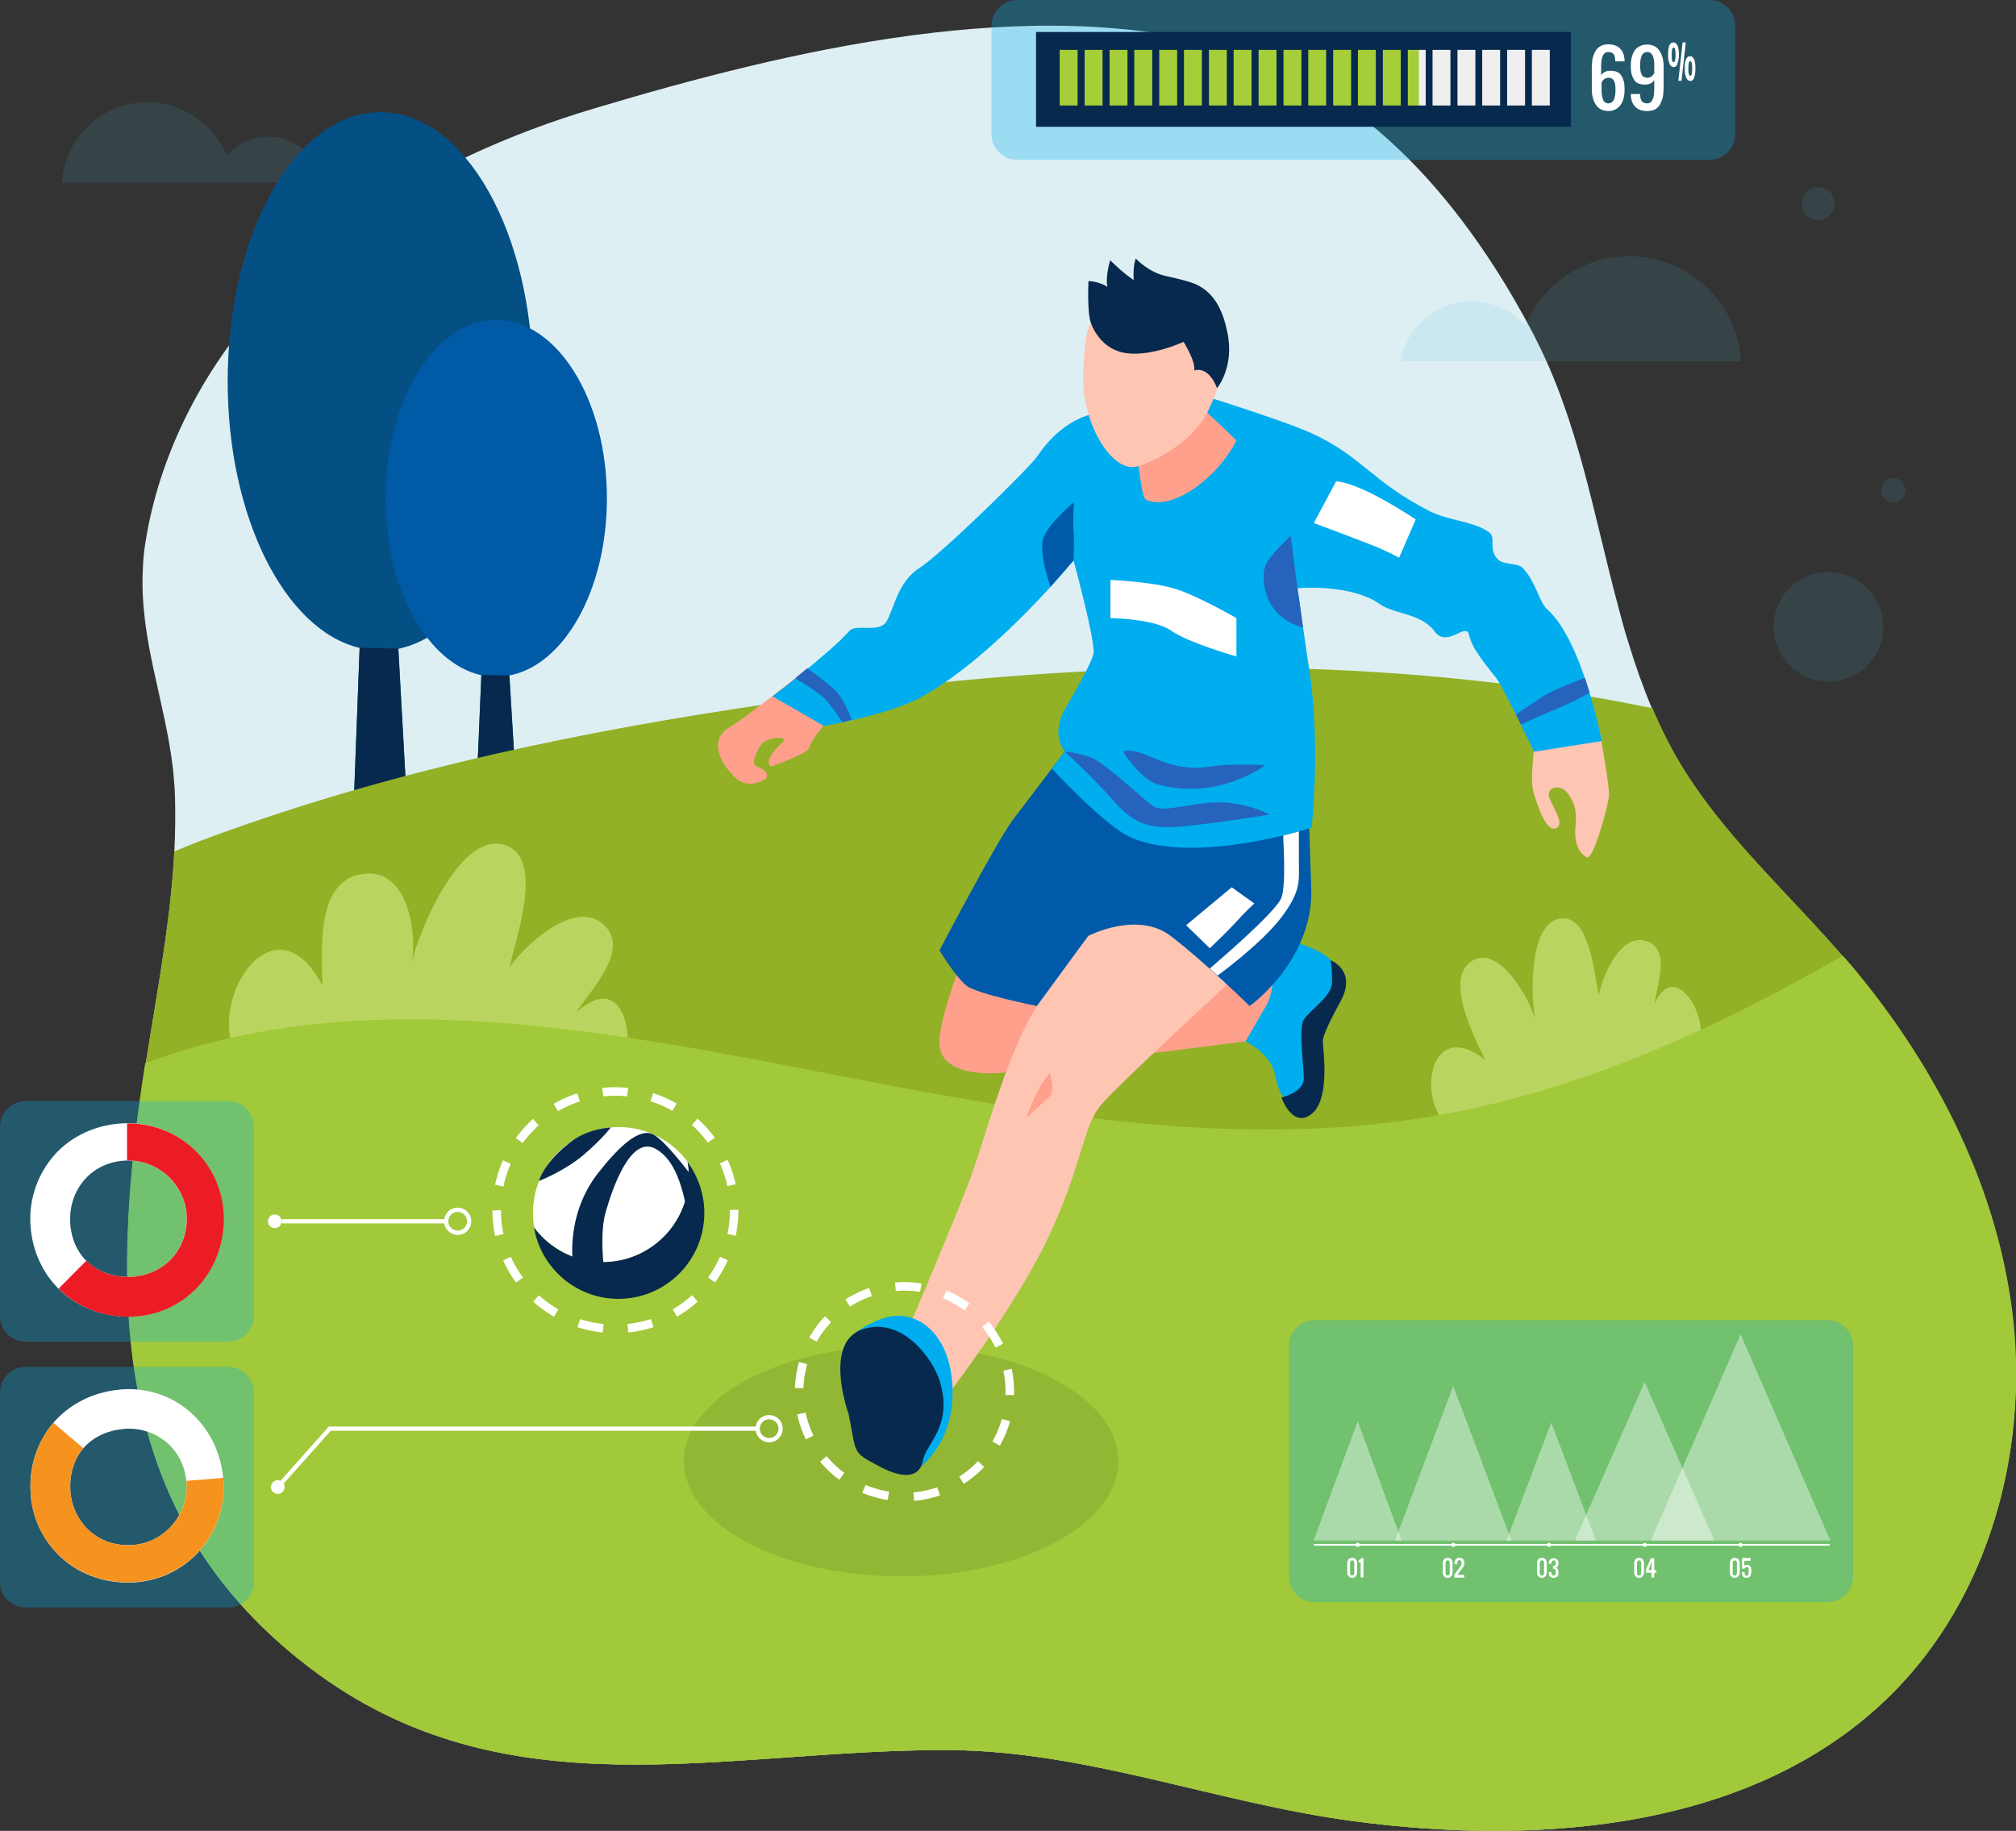 <?xml version="1.0" encoding="utf-8"?>
<!-- Generator: Adobe Illustrator 22.0.0, SVG Export Plug-In . SVG Version: 6.00 Build 0)  -->
<svg version="1.1" id="Layer_1" xmlns="http://www.w3.org/2000/svg" xmlns:xlink="http://www.w3.org/1999/xlink" x="0px" y="0px"
	 viewBox="0 0 945.7 859" style="enable-background:new 0 0 945.7 859;" xml:space="preserve">
<rect x="0" y="0" width="945.7" height="859" fill="#333333" stroke="none"/>
<style type="text/css">
	.st0{fill:#005AA9;}
	.st1{opacity:0.15;fill:#00A7E9;}
	.st2{opacity:0.15;fill:#00A0E2;}
	.st3{opacity:0.6;fill:#065080;}
	.st4{fill:#FFFFFF;}
	.st5{fill:#FFABB4;}
	.st6{fill:#CE9D8F;}
	.st7{fill:#D693A1;}
	.st8{fill:#07294D;}
	.st9{fill:#0D3559;}
	.st10{fill:#041B30;}
	.st11{fill:#F6921E;}
	.st12{fill:#003759;}
	.st13{fill:#00BFFF;}
	.st14{fill:#1E1E1E;}
	.st15{fill:#9BBAD3;}
	.st16{fill:#CC7D1F;}
	.st17{fill:#DFA47B;}
	.st18{fill:#210500;}
	.st19{fill:#ABC2CE;}
	.st20{fill:#EC1C24;}
	.st21{fill:#0A80AD;}
	.st22{fill:none;stroke:#07294D;stroke-width:1.511;stroke-miterlimit:10;}
	.st23{fill:#86E0FC;}
	.st24{fill:#D9B9AB;}
	.st25{fill:#61B1C9;}
	.st26{fill:#C17B1B;}
	.st27{fill:#83A326;}
	.st28{fill:#A5CD39;}
	.st29{opacity:0.2;fill:#0093D5;}
	.st30{opacity:0.2;}
	.st31{opacity:0.2;fill:#00BFFF;}
	.st32{opacity:0.2;fill:none;stroke:#00BFFF;stroke-width:1.923;stroke-miterlimit:10;}
	.st33{fill:#E2F3F7;}
	.st34{fill:#8ACAD0;}
	.st35{fill:#8BA1B1;}
	.st36{opacity:0.3;fill:#FFFFFF;}
	.st37{fill:#75CCF4;stroke:#00BFFF;stroke-width:1.037;stroke-miterlimit:10;}
	.st38{fill:none;stroke:#B7D655;stroke-width:1.975;stroke-linecap:round;stroke-linejoin:round;stroke-miterlimit:10;}
	.st39{fill:none;stroke:#B7D655;stroke-width:3.95;stroke-linecap:round;stroke-linejoin:round;stroke-miterlimit:10;}
	.st40{opacity:0.45;fill:#40BBCF;}
	.st41{fill:#065080;}
	.st42{opacity:0.3;}
	.st43{clip-path:url(#SVGID_4_);}
	.st44{clip-path:url(#SVGID_4_);fill:#041B30;}
	.st45{fill:none;stroke:#07294D;stroke-width:5;stroke-miterlimit:10;}
	.st46{fill:#7A98C7;}
	.st47{fill:#0D3B7F;}
	.st48{fill:#014375;}
	.st49{fill:#6EADBF;}
	.st50{fill:#076B21;}
	.st51{fill:#C9C9C9;}
	.st52{fill:#E1493F;}
	.st53{fill:#B71421;}
	.st54{fill:#87B4E3;}
	.st55{fill:none;stroke:#07294D;stroke-width:2;stroke-miterlimit:10;}
	.st56{fill:#00ADEE;}
	.st57{opacity:0.5;}
	.st58{fill:#8A9EB5;}
	.st59{fill:#D4D4D4;}
	.st60{fill:#BFD1FF;}
	.st61{fill:#FFA2A6;}
	.st62{fill:none;stroke:#8A9EB5;stroke-width:2;stroke-linecap:round;stroke-miterlimit:10;}
	.st63{fill:#FFAE86;}
	.st64{fill:#00233F;}
	.st65{fill:#303030;}
	.st66{fill:#8A939A;}
	.st67{fill:#A9C2FF;}
	.st68{fill:#041D33;}
	.st69{fill:#5A5A5A;}
	.st70{fill:#C1C7CA;}
	.st71{fill:#B2B7BC;}
	.st72{fill:#757575;}
	.st73{fill:#002D56;}
	.st74{fill:none;stroke:#07294D;stroke-width:1.197;stroke-miterlimit:10;}
	.st75{clip-path:url(#SVGID_6_);}
	.st76{opacity:0.4;fill:none;stroke:#51BDE0;stroke-width:1.632;stroke-miterlimit:10;}
	.st77{opacity:0.4;fill:#51BDE0;}
	.st78{opacity:0.25;enable-background:new    ;}
	.st79{clip-path:url(#SVGID_8_);}
	.st80{clip-path:url(#SVGID_10_);fill:#1D98D6;}
	.st81{opacity:0.13;fill:#51BDE0;}
	.st82{fill:none;}
	.st83{fill:none;stroke:#F6921E;stroke-width:3.264;stroke-linecap:round;stroke-miterlimit:10;}
	.st84{fill:none;stroke:#FAC07C;stroke-width:1.632;stroke-linecap:round;stroke-miterlimit:10;}
	.st85{fill:#2265E7;}
	.st86{fill:#FFB4BD;}
	.st87{fill:#FFA4B0;}
	.st88{fill:#A3B7CE;}
	.st89{opacity:0.75;fill:#AD8061;}
	.st90{opacity:5.000000e-02;fill:#0093D5;}
	.st91{opacity:0.34;}
	.st92{fill:#0093D5;}
	.st93{clip-path:url(#SVGID_12_);}
	.st94{fill:none;stroke:#00ADEE;stroke-width:2;stroke-linecap:round;stroke-miterlimit:10;}
	.st95{fill:#FFFFFF;stroke:#005AA9;stroke-width:3.462;stroke-miterlimit:10;}
	.st96{opacity:0.13;}
	.st97{fill:#51BDE0;}
	.st98{fill:#FF9BA7;}
	.st99{fill:#0A9AC8;}
	.st100{opacity:0.46;fill:#005AA9;}
	.st101{fill:#007EFF;}
	.st102{clip-path:url(#SVGID_14_);fill:#07294D;}
	.st103{fill:none;stroke:#1F80B4;stroke-width:3.905;stroke-miterlimit:10;}
	.st104{fill:#033F6B;}
	.st105{fill:none;stroke:#0085FF;stroke-width:0.781;stroke-linecap:round;stroke-miterlimit:10;}
	.st106{fill:#DFDFDF;}
	.st107{fill:none;stroke:#07294D;stroke-width:1.562;stroke-miterlimit:10;}
	.st108{opacity:0.15;fill:#00A2E4;}
	.st109{fill:#00A2E4;}
	.st110{fill:#D07B1B;}
	.st111{clip-path:url(#SVGID_16_);}
	.st112{opacity:0.2;fill:#00A2E4;}
	.st113{clip-path:url(#SVGID_18_);}
	.st114{fill:none;stroke:#005AA9;stroke-width:1.635;stroke-miterlimit:10;}
	.st115{fill:none;stroke:#005AA9;stroke-width:1.3;stroke-miterlimit:10;}
	.st116{fill:none;stroke:#005AA9;stroke-width:2.304;stroke-miterlimit:10;}
	.st117{fill:none;stroke:#00BFFF;stroke-width:2.374;stroke-linecap:round;stroke-miterlimit:10;}
	.st118{fill:none;stroke:#00BFFF;stroke-width:1.772;stroke-linecap:round;stroke-miterlimit:10;}
	.st119{opacity:0.2;fill:none;stroke:#BAC2CA;stroke-width:2.648;stroke-linecap:round;stroke-miterlimit:10;}
	.st120{clip-path:url(#SVGID_20_);fill:none;stroke:#005AA9;stroke-width:2.204;stroke-miterlimit:10;}
	.st121{fill:#034A7F;}
	.st122{fill:#8191A6;}
	.st123{fill:#9EB1CD;}
	.st124{fill:none;stroke:#86E0FC;stroke-width:0.918;stroke-miterlimit:10;}
	.st125{fill:none;stroke:#86E0FC;stroke-width:0.918;stroke-miterlimit:10;stroke-dasharray:3.67,9.174;}
	.st126{clip-path:url(#SVGID_18_);fill:#005AA9;}
	.st127{fill:none;stroke:#00BFFF;stroke-width:2.254;stroke-linecap:round;stroke-miterlimit:10;}
	.st128{clip-path:url(#SVGID_22_);}
	.st129{fill:none;stroke:#E2F3F7;stroke-width:1.709;stroke-miterlimit:10;}
	.st130{fill:none;stroke:#005AA9;stroke-width:1.769;stroke-miterlimit:10;}
	.st131{fill:none;stroke:#E2F3F7;stroke-width:2.069;stroke-miterlimit:10;}
	.st132{fill:none;stroke:#E2F3F7;stroke-width:1.787;stroke-miterlimit:10;}
	.st133{opacity:0.1;fill:url(#SVGID_25_);}
	.st134{fill:#BF1523;}
	.st135{fill:#E24A56;}
	.st136{fill:#0D99C4;}
	.st137{fill:#42C2EA;}
	.st138{opacity:0.1;fill:url(#SVGID_26_);}
	.st139{fill:#829F2B;}
	.st140{fill:#B4D05F;}
	.st141{fill:#D07E1A;}
	.st142{fill:#E08C49;}
	.st143{fill:#008CCE;}
	.st144{fill:#83A027;}
	.st145{fill:#ADA415;}
	.st146{fill:#103B63;}
	.st147{fill:#E9D4C3;}
	.st148{opacity:0.34;fill:#008CCE;}
	.st149{fill:#809F26;}
	.st150{fill:none;stroke:#005AA9;stroke-width:2;stroke-linecap:round;stroke-miterlimit:10;}
	.st151{opacity:0.1;fill:url(#SVGID_29_);}
	.st152{opacity:0.1;fill:url(#SVGID_30_);}
	.st153{opacity:0.1;fill:url(#SVGID_31_);}
	.st154{fill:#127BBE;}
	.st155{fill:#EDA569;}
	.st156{clip-path:url(#SVGID_35_);fill:#00A260;}
	.st157{clip-path:url(#SVGID_35_);fill:#005AA9;}
	.st158{fill:#0068B6;}
	.st159{fill:#00599B;}
	.st160{fill:#A1DE5D;}
	.st161{fill:#809412;}
	.st162{fill:#027600;}
	.st163{fill:#80A824;}
	.st164{opacity:0.1;fill:url(#SVGID_40_);}
	.st165{opacity:0.1;fill:url(#SVGID_41_);}
	.st166{opacity:0.1;fill:url(#SVGID_42_);}
	.st167{opacity:0.1;fill:url(#SVGID_43_);}
	.st168{opacity:0.1;fill:url(#SVGID_44_);}
	.st169{fill:none;stroke:#00BFFF;stroke-width:1.466;stroke-linecap:round;stroke-miterlimit:10;}
	.st170{fill:#3781BA;}
	.st171{fill:#3F91DD;}
	.st172{fill:none;stroke:#005AA9;stroke-width:0.588;stroke-miterlimit:10;}
	.st173{clip-path:url(#SVGID_46_);}
	.st174{fill:none;stroke:#005AA9;stroke-width:0.945;stroke-miterlimit:10;}
	.st175{fill:none;stroke:#005AA9;stroke-width:0.751;stroke-miterlimit:10;}
	.st176{opacity:0.26;}
	.st177{fill:#151515;}
	.st178{fill:#A2D2FF;}
	.st179{fill:none;stroke:#A2D2FF;stroke-width:0.719;stroke-linecap:round;stroke-linejoin:round;stroke-miterlimit:10;}
	.st180{fill:none;stroke:#A2D2FF;stroke-width:1.078;stroke-linecap:round;stroke-linejoin:round;stroke-miterlimit:10;}
	.st181{opacity:0.129;}
	.st182{fill:#151515;stroke:#A2D2FF;stroke-width:0.719;stroke-linecap:round;stroke-linejoin:round;stroke-miterlimit:10;}
	.st183{fill:#151515;stroke:#A2D2FF;stroke-width:1.078;stroke-linecap:round;stroke-linejoin:round;stroke-miterlimit:10;}
	.st184{fill:#DEDEDE;}
	.st185{fill:none;stroke:#00BFFF;stroke-width:0.719;stroke-miterlimit:10;}
	.st186{fill:#4E99B6;}
	.st187{fill:#58B1D2;}
	.st188{fill:none;stroke:#00BFFF;stroke-width:6;stroke-linecap:round;stroke-miterlimit:10;}
	.st189{fill-rule:evenodd;clip-rule:evenodd;fill:#07294D;}
	.st190{fill-rule:evenodd;clip-rule:evenodd;fill:#FFFFFF;}
	.st191{fill-rule:evenodd;clip-rule:evenodd;fill:#A3B7CE;}
	.st192{fill-rule:evenodd;clip-rule:evenodd;fill:#005AA9;}
	.st193{fill-rule:evenodd;clip-rule:evenodd;fill:#1B384C;}
	.st194{fill:none;stroke:#FFFFFF;stroke-width:4.46;stroke-linecap:round;stroke-miterlimit:10;}
	.st195{opacity:0.2;fill:#86E0FC;}
	.st196{clip-path:url(#SVGID_48_);}
	.st197{fill:#AECFD3;}
	.st198{fill:#C6DCE0;}
	.st199{fill:none;stroke:#00BFFF;stroke-width:2.185;stroke-linecap:round;stroke-miterlimit:10;}
	.st200{clip-path:url(#SVGID_50_);}
	.st201{fill:#195987;}
	.st202{fill:#9CC439;}
	.st203{fill:#005AA0;}
	.st204{clip-path:url(#SVGID_52_);}
	.st205{fill:none;stroke:#00BFFF;stroke-width:2.208;stroke-linecap:round;stroke-miterlimit:10;}
	.st206{clip-path:url(#SVGID_54_);}
	.st207{fill:#00ADEE;stroke:#B8C4C4;stroke-width:1.446;stroke-miterlimit:10;}
	.st208{fill:none;stroke:#005AA9;stroke-width:1.446;stroke-miterlimit:10;}
	.st209{fill:none;stroke:#005AA9;stroke-width:4.085;stroke-miterlimit:10;}
	.st210{fill:none;stroke:#00786F;stroke-width:1.446;stroke-miterlimit:10;}
	.st211{fill:none;stroke:#005AA9;stroke-width:3.233;stroke-linecap:round;stroke-miterlimit:10;}
	.st212{fill:none;stroke:#00ADEE;stroke-width:4.085;stroke-miterlimit:10;}
	.st213{fill:#BBD96A;}
	.st214{opacity:0.2;fill:#009FE1;}
	.st215{fill:#DEA780;}
	.st216{fill:#D49E80;}
	.st217{fill:#E9BB9C;}
	.st218{fill:#0F3659;}
	.st219{fill:#CF7923;}
	.st220{fill:#E1CBB8;}
	.st221{fill:#30C5F0;}
	.st222{fill:#EBDED8;}
	.st223{fill:#C31B28;}
	.st224{fill:#96B337;}
	.st225{fill:#AAB8C4;}
	.st226{opacity:0.4;fill:#065080;}
	.st227{opacity:0.2;fill:#065080;}
	.st228{fill:none;stroke:#A3B7CE;stroke-width:3.128;stroke-linecap:round;stroke-miterlimit:10;}
	.st229{fill:none;stroke:#A5CD39;stroke-width:1.043;stroke-miterlimit:10;}
	.st230{opacity:0.5;fill:#8A9EB5;}
	.st231{fill:#7E808F;}
	.st232{opacity:0.4;fill:#505C7F;}
	.st233{opacity:0.2;fill:#505C7F;}
	.st234{fill:#92A6BA;}
	.st235{fill:#808EA3;}
	.st236{fill:#DEB186;}
	.st237{fill:none;stroke:#A3B7CE;stroke-width:4;stroke-linecap:round;stroke-miterlimit:10;}
	.st238{fill:none;stroke:#FFFFFF;stroke-width:2;stroke-linecap:round;stroke-miterlimit:10;}
	.st239{clip-path:url(#SVGID_60_);}
	.st240{opacity:0.1;fill:url(#SVGID_61_);}
	.st241{fill:none;stroke:#005AA9;stroke-width:2.571;stroke-linecap:round;stroke-miterlimit:10;}
	.st242{opacity:0.5;fill:#0A80AD;}
	.st243{fill:#4BA6B9;}
	.st244{opacity:0.5;fill:#61B1C9;}
	.st245{fill:none;stroke:#009DFF;stroke-width:1.794;stroke-linecap:round;stroke-miterlimit:10;}
	.st246{fill:none;stroke:#009DFF;stroke-width:1.794;stroke-linecap:round;stroke-miterlimit:10;stroke-dasharray:3.589,10.768;}
	.st247{opacity:0.15;fill:#00A4E6;}
	.st248{fill:#2BA4E1;}
	.st249{fill:none;stroke:#005AA9;stroke-width:3.188;stroke-linecap:round;stroke-linejoin:round;stroke-miterlimit:10;}
	.st250{fill:#FFFFFF;stroke:#005AA9;stroke-width:3.188;stroke-linecap:round;stroke-linejoin:round;stroke-miterlimit:10;}
	.st251{fill:none;stroke:#FFFFFF;stroke-width:3.188;stroke-linecap:round;stroke-linejoin:round;stroke-miterlimit:10;}
	.st252{opacity:0.29;}
	.st253{fill:#00A4E6;}
	.st254{fill:#E2F1F3;}
	.st255{fill:#9DC538;}
	.st256{opacity:0.45;fill:#9DC538;}
	.st257{fill:#DDDEDF;}
	.st258{fill:none;stroke:#07294D;stroke-width:3.053;stroke-miterlimit:10;}
	.st259{opacity:0.48;fill:#9DC538;}
	.st260{fill:#D17B1B;}
	.st261{fill:none;stroke:#07294D;stroke-width:3.052;stroke-linecap:round;stroke-miterlimit:10;}
	.st262{fill:#EFB47B;}
	.st263{opacity:0.42;}
	.st264{fill:#EF8A1D;}
	
		.st265{opacity:0.26;fill:none;stroke:#FFFFFF;stroke-width:2.035;stroke-linecap:round;stroke-linejoin:round;stroke-miterlimit:10;}
	.st266{opacity:0.26;fill:#FFFFFF;}
	.st267{opacity:0.61;clip-path:url(#SVGID_63_);}
	.st268{opacity:0.39;}
	.st269{fill:#C8CACB;}
	.st270{opacity:0.2;fill:#00A4E6;}
	.st271{opacity:0.21;}
	.st272{clip-path:url(#SVGID_65_);}
	.st273{fill:#0159A1;}
	.st274{fill:none;stroke:#07294D;stroke-width:2.528;stroke-miterlimit:10;}
	.st275{fill:none;stroke:#005AA9;stroke-width:2.737;stroke-linecap:round;stroke-linejoin:round;stroke-miterlimit:10;}
	.st276{fill:none;stroke:#86E0FC;stroke-width:1.944;stroke-linecap:round;stroke-linejoin:round;stroke-miterlimit:10;}
	.st277{opacity:0.18;fill:#EFB47B;}
	.st278{fill:#1D80C3;}
	.st279{fill:#FFA8B1;}
	.st280{fill:#F0B2BB;}
	.st281{fill:#E31C24;}
	.st282{opacity:0.33;}
	.st283{fill:none;stroke:#07294D;stroke-width:3.014;stroke-miterlimit:10;}
	.st284{fill:none;stroke:#07294D;stroke-width:3.014;stroke-linecap:round;stroke-linejoin:round;stroke-miterlimit:10;}
	.st285{fill:#E31C24;stroke:#B70F1B;stroke-width:3.014;stroke-miterlimit:10;}
	.st286{fill:#E31C24;stroke:#B70F1B;stroke-width:2.01;stroke-linejoin:round;stroke-miterlimit:10;}
	.st287{fill:#D8E3E6;}
	.st288{fill:#B70F1B;}
	
		.st289{opacity:0.17;fill:none;stroke:#2BA4E1;stroke-width:3.131;stroke-linecap:round;stroke-linejoin:round;stroke-miterlimit:10;}
	.st290{fill:#EB8823;}
	.st291{opacity:0.57;fill:#EFB47B;}
	
		.st292{opacity:0.17;fill:none;stroke:#2BA4E1;stroke-width:4.897;stroke-linecap:round;stroke-linejoin:round;stroke-miterlimit:10;}
	.st293{fill:none;stroke:#005AA9;stroke-width:3.162;stroke-linecap:round;stroke-linejoin:round;stroke-miterlimit:10;}
	.st294{opacity:0.3;fill:#0159A1;}
	.st295{opacity:0.3;fill:none;stroke:#2BA4E1;stroke-width:0.541;stroke-miterlimit:10;}
	.st296{fill:none;stroke:#A5CD39;stroke-width:3.127;stroke-linecap:round;stroke-linejoin:round;stroke-miterlimit:10;}
	.st297{fill:#9DC538;stroke:#A5CD39;stroke-width:3.127;stroke-linecap:round;stroke-linejoin:round;stroke-miterlimit:10;}
	.st298{fill:#FFFFFF;stroke:#005AA9;stroke-width:3.127;stroke-linecap:round;stroke-linejoin:round;stroke-miterlimit:10;}
	.st299{fill:none;stroke:#005AA9;stroke-width:3.127;stroke-linecap:round;stroke-linejoin:round;stroke-miterlimit:10;}
	.st300{fill:none;stroke:#07294D;stroke-width:2.931;stroke-miterlimit:10;}
	.st301{fill:#0C76BB;}
	.st302{fill:#8EB434;}
	.st303{fill:none;stroke:#F6921E;stroke-width:3.4;stroke-linecap:round;stroke-miterlimit:10;}
	.st304{fill:#FFFFFF;stroke:#F6921E;stroke-width:2.52;stroke-linecap:round;stroke-miterlimit:10;}
	.st305{fill:#E8F3FB;}
	.st306{fill:#B7D947;}
	.st307{fill:#E5E5E5;stroke:#F6921E;stroke-width:1.078;stroke-miterlimit:10;}
	
		.st308{opacity:0.26;fill:none;stroke:#FFFFFF;stroke-width:3.264;stroke-linecap:round;stroke-linejoin:round;stroke-miterlimit:10;}
	.st309{opacity:0.61;clip-path:url(#SVGID_67_);}
	.st310{fill:none;stroke:#A5CD39;stroke-width:2.492;stroke-linecap:round;stroke-linejoin:round;stroke-miterlimit:10;}
	.st311{fill:#9DC538;stroke:#A5CD39;stroke-width:2.492;stroke-linecap:round;stroke-linejoin:round;stroke-miterlimit:10;}
	.st312{fill:#005AA9;stroke:#005AA9;stroke-width:0.673;stroke-miterlimit:10;}
	.st313{fill:#005AA9;stroke:#005AA9;stroke-width:1.172;stroke-miterlimit:10;}
	.st314{opacity:0.13;fill:#51B4D7;enable-background:new    ;}
	.st315{fill:#C6D8E2;}
	.st316{fill:#D9EAEE;}
	.st317{fill:#045080;}
	
		.st318{opacity:0.2;fill:none;stroke:#FFFFFF;stroke-width:3.349;stroke-linecap:round;stroke-miterlimit:10;enable-background:new    ;}
	
		.st319{opacity:0.2;fill:none;stroke:#FFFFFF;stroke-width:3.283;stroke-linecap:round;stroke-miterlimit:10;enable-background:new    ;}
	
		.st320{opacity:0.2;fill:none;stroke:#FFFFFF;stroke-width:3.885;stroke-linecap:round;stroke-miterlimit:10;enable-background:new    ;}
	.st321{opacity:0.5;fill:#6CB127;enable-background:new    ;}
	.st322{opacity:0.5;fill:#292C3B;enable-background:new    ;}
	.st323{fill:#00B6FF;}
	.st324{opacity:0.3;fill:#864225;enable-background:new    ;}
	.st325{fill:#ED891E;}
	.st326{fill:#BB916B;}
	.st327{fill:#27A1D8;}
	.st328{opacity:0.3;fill:#FFFFFF;enable-background:new    ;}
	.st329{fill:#864225;}
	.st330{opacity:0.3;fill:#27A1D8;enable-background:new    ;}
	.st331{opacity:0.2;fill:#07294D;enable-background:new    ;}
	.st332{fill:#E9E9E9;}
	.st333{opacity:0.5;fill:#333333;}
	.st334{fill:#D1DADD;}
	.st335{clip-path:url(#SVGID_69_);}
	.st336{fill:none;stroke:#07294D;stroke-width:3.103;stroke-linecap:round;stroke-miterlimit:10;}
	.st337{fill:none;stroke:#F1B77C;stroke-width:1.552;stroke-linecap:round;stroke-miterlimit:10;}
	.st338{clip-path:url(#SVGID_71_);}
	.st339{fill:#E5E1FF;}
	.st340{fill:#184E77;}
	.st341{fill:#E4E0FF;}
	.st342{fill:#FFAEB8;}
	.st343{fill:#C86B07;}
	.st344{clip-path:url(#SVGID_73_);fill:#07294D;}
	.st345{fill:#0099C8;}
	.st346{fill:#80D7F3;}
	.st347{fill:none;stroke:#C4DF6B;stroke-width:1.598;stroke-linecap:round;stroke-miterlimit:10;}
	.st348{fill:none;stroke:#00B6FF;stroke-width:2.986;stroke-linecap:round;stroke-miterlimit:10;}
	.st349{fill:none;stroke:#C4DF6B;stroke-width:1.507;stroke-linecap:round;stroke-miterlimit:10;}
	.st350{fill:#AEE1FF;}
	.st351{fill:#0A355B;}
	.st352{fill:#365E7E;}
	.st353{opacity:0.7;fill:#DFEEFF;enable-background:new    ;}
	.st354{opacity:0.4;fill:#9ECCDF;enable-background:new    ;}
	.st355{fill:#517F80;}
	.st356{fill:#2D5354;}
	.st357{fill:#80A8B0;}
	.st358{fill:#E7C1A5;}
	.st359{fill:#508788;}
	.st360{fill:#8DAC26;}
	.st361{opacity:0.2;enable-background:new    ;}
	.st362{fill:#E68680;}
	.st363{fill:#EBACA4;}
	.st364{clip-path:url(#SVGID_75_);}
	.st365{fill:none;stroke:#ED891E;stroke-width:0.696;stroke-miterlimit:22.926;}
	.st366{fill:#FF9F8F;}
	.st367{fill:#223B77;}
	.st368{fill:#FF8579;}
	.st369{fill:#A66861;}
	.st370{fill:#A4645D;}
	.st371{fill:#F0DD88;}
	.st372{fill:#C08938;}
	.st373{opacity:0.18;fill:#EFB47B;enable-background:new    ;}
	.st374{fill:none;stroke:#07294D;stroke-width:1.017;stroke-miterlimit:22.926;}
	.st375{fill:none;stroke:#07294D;stroke-width:2.034;stroke-miterlimit:22.926;}
	.st376{fill:#FFC7A6;}
	.st377{fill:#FFCD42;}
	.st378{fill:#FFAB80;}
	.st379{opacity:0.25;fill:#8A9EB5;}
	.st380{fill:#FFB188;}
	.st381{opacity:0.4;fill:#AA704E;}
	.st382{fill:#006837;}
	.st383{fill:#FF8914;}
	.st384{opacity:0.5;fill:#BE5600;}
	.st385{fill:#C3C3C3;}
	.st386{fill:none;stroke:#F2A73B;stroke-width:3.045;stroke-miterlimit:10;}
	.st387{fill:#BE5600;}
	.st388{fill:#0071B3;}
	.st389{fill:#B81B27;}
	.st390{fill:#A22025;}
	.st391{fill:#663407;}
	.st392{fill:none;stroke:#C4DF6B;stroke-width:1.559;stroke-linecap:round;stroke-miterlimit:10;}
	.st393{fill:#94AC37;}
	.st394{fill:#05ACDC;}
	.st395{fill:none;stroke:#1D80C3;stroke-miterlimit:10;}
	.st396{fill:#E5E5E5;stroke:#F6921E;stroke-width:1.134;stroke-miterlimit:10;}
	.st397{fill:none;stroke:#F6921E;stroke-width:3;stroke-linecap:round;stroke-miterlimit:10;}
	.st398{fill:none;stroke:#07294D;stroke-width:1.633;stroke-miterlimit:10;}
	.st399{fill:none;stroke:#07294D;stroke-width:1.633;stroke-linecap:round;stroke-linejoin:round;stroke-miterlimit:10;}
	.st400{fill:#E31C24;stroke:#B70F1B;stroke-width:1.633;stroke-miterlimit:10;}
	.st401{fill:#E31C24;stroke:#B70F1B;stroke-width:1.088;stroke-linejoin:round;stroke-miterlimit:10;}
	.st402{clip-path:url(#SVGID_77_);}
	.st403{fill:none;stroke:#F6921E;stroke-width:8.142;stroke-linecap:round;stroke-miterlimit:10;}
	.st404{fill:none;stroke:#FAC07C;stroke-width:4.071;stroke-linecap:round;stroke-miterlimit:10;}
	.st405{clip-path:url(#SVGID_79_);}
	.st406{fill:#FFFFFF;stroke:#005AA9;stroke-width:3.944;stroke-miterlimit:10;}
	.st407{opacity:0.5;clip-path:url(#SVGID_79_);}
	.st408{clip-path:url(#SVGID_81_);}
	.st409{clip-path:url(#SVGID_83_);}
	.st410{fill:#FFFFFF;stroke:#005AA9;stroke-width:2.148;stroke-miterlimit:10;}
	.st411{clip-path:url(#SVGID_85_);fill:#07294D;}
	.st412{fill:none;stroke:#C4DF6B;stroke-width:1.575;stroke-linecap:round;stroke-miterlimit:10;}
	.st413{clip-path:url(#SVGID_87_);}
	.st414{clip-path:url(#SVGID_87_);fill:#041B30;}
	.st415{fill:#DC7E17;}
	.st416{clip-path:url(#SVGID_89_);fill:#00A260;}
	.st417{clip-path:url(#SVGID_89_);fill:#005AA9;}
	.st418{clip-path:url(#SVGID_91_);}
	.st419{fill:none;stroke:#07294D;stroke-width:2.329;stroke-miterlimit:10;}
	.st420{fill:none;stroke:#005AA9;stroke-width:3.378;stroke-linecap:round;stroke-linejoin:round;stroke-miterlimit:10;}
	.st421{fill:#005AA9;stroke:#D7D7D7;stroke-width:2.672;stroke-miterlimit:10;}
	.st422{fill:none;stroke:#D7D7D7;stroke-width:1.336;stroke-miterlimit:10;}
	.st423{fill:none;stroke:#FFFFFF;stroke-width:2.928;stroke-miterlimit:10;}
	.st424{fill:#AC9386;}
	.st425{fill:#927E6B;}
	.st426{fill:#87A130;}
	.st427{fill:#9DC043;}
	.st428{fill:#0D7CC5;}
	.st429{fill:#C52020;}
	.st430{fill:#8AA922;}
	.st431{fill:#DC9B23;}
	.st432{fill:#0080BD;}
	.st433{fill:#C8B4AB;}
	.st434{fill:#FF4D4D;}
	.st435{fill:#DC3333;}
	.st436{fill:none;stroke:#ECA13B;stroke-width:10.341;stroke-miterlimit:10;}
	.st437{fill:none;stroke:#A5CD39;stroke-width:10.341;stroke-miterlimit:10;}
	.st438{fill:#24A4DA;}
	.st439{fill:#0083AE;}
	.st440{fill:#FF6900;}
	.st441{fill:#FFA373;}
	.st442{fill:#FBCD97;}
	.st443{fill:#2E83AF;}
	.st444{fill:#80922C;}
	.st445{fill:#E3E5E7;}
	.st446{fill:#161616;}
	.st447{fill:#DFEDF3;}
	.st448{opacity:0.25;fill:#005AA9;}
	.st449{fill:#005AA9;stroke:#E2E4FF;stroke-width:3;stroke-miterlimit:10;}
	.st450{fill:#005AA9;stroke:#E2E4FF;stroke-width:2.894;stroke-miterlimit:10;}
	.st451{opacity:0.13;fill:#008DCF;}
	.st452{opacity:0.5;fill:#004172;}
	.st453{fill:#FFB2BB;}
	.st454{fill:#0A80B4;}
	.st455{fill:#DD9AA8;}
	.st456{fill:#2296E4;}
	.st457{fill:#FF8443;}
	.st458{fill:#D2600B;}
	.st459{fill:#FFBAA8;}
	.st460{fill:#D27C1B;}
	.st461{fill:#20C09F;}
	.st462{fill:#EEB032;}
	.st463{fill:#04907E;}
	.st464{fill:#DF9B1F;}
	.st465{opacity:0.2;fill-rule:evenodd;clip-rule:evenodd;}
	.st466{clip-path:url(#SVGID_93_);}
	.st467{fill:#94C05F;}
	.st468{fill:#7FA62C;}
	.st469{opacity:0.19;fill:#050012;}
	.st470{fill:#BBACAE;}
	.st471{fill:#CDBCBB;}
	.st472{fill:#83B348;}
	.st473{fill:#454E5B;}
	.st474{fill:#6CBEE7;}
	.st475{opacity:0.15;fill:#FFFFFF;}
	.st476{fill:#E2F3F7;stroke:#07294D;stroke-width:10.225;stroke-miterlimit:10;}
	.st477{opacity:0.2;fill:url(#SVGID_94_);}
	.st478{opacity:0.1;fill:url(#SVGID_95_);}
	.st479{fill:#4D3B28;}
	.st480{fill:#F3AE33;}
	.st481{fill:#062135;}
	.st482{fill:#D68055;}
	.st483{opacity:0.4;}
	.st484{fill:none;stroke:#00BFFF;stroke-width:0.689;stroke-linecap:round;stroke-miterlimit:10;}
	.st485{fill:none;stroke:#00BFFF;stroke-width:1.341;stroke-linecap:round;stroke-miterlimit:10;}
	.st486{fill:none;stroke:#00BFFF;stroke-width:0.636;stroke-linecap:round;stroke-miterlimit:10;}
	.st487{fill:none;stroke:#FFFFFF;stroke-width:1.424;stroke-miterlimit:10;}
	.st488{fill:#057AC6;}
	.st489{fill:#985814;}
	.st490{fill:#B96D16;}
	.st491{fill:#8DAD26;}
	.st492{fill:#B6D4EC;}
	.st493{fill:#1E3B6F;}
	.st494{fill:#B66E1B;}
	.st495{fill:#98C5E4;}
	.st496{fill:#9D1A24;}
	.st497{fill:#0080F5;}
	.st498{fill:#CA885F;}
	.st499{fill:#0F9AE9;}
	.st500{fill:#906233;}
	.st501{fill:#C0C0C0;}
	.st502{fill:#636363;}
	.st503{fill:#404040;}
	.st504{fill:#363636;}
	.st505{fill:none;stroke:#FFFFFF;stroke-width:4.446;stroke-miterlimit:10;}
	.st506{fill:none;stroke:#8A9EB5;stroke-width:0.853;stroke-miterlimit:10;}
	.st507{fill:#909288;}
	.st508{opacity:0.7;fill:#D1806C;}
	.st509{fill:#ADAEA9;}
	.st510{fill:#EDE4E8;}
	.st511{fill:#793B11;}
	.st512{opacity:0.6;fill:#793B11;}
	.st513{fill:#B86B55;}
	.st514{fill:none;stroke:#FFFFFF;stroke-width:1.38;stroke-miterlimit:10;}
	.st515{fill:none;stroke:#062135;stroke-width:4.04;stroke-linecap:round;stroke-miterlimit:10;}
	.st516{fill:#30ACE6;}
	.st517{opacity:0.2;fill:#07294D;}
	.st518{fill:#00A0E8;}
	.st519{fill:none;stroke:#07294D;stroke-width:0.808;stroke-miterlimit:10;}
	.st520{opacity:0.2;fill:#FFFFFF;}
	.st521{fill:#EDEEEF;}
	.st522{fill:none;stroke:#FFFFFF;stroke-width:5.535;stroke-miterlimit:10;}
	.st523{fill:none;stroke:#FFFFFF;stroke-width:3.472;stroke-miterlimit:10;}
	.st524{fill:#E7E7E7;}
	.st525{fill:#ECECEC;}
	.st526{fill-rule:evenodd;clip-rule:evenodd;fill:#E7E7E7;}
	.st527{fill:#C0C1C2;}
	.st528{fill:#E1E3E4;}
	.st529{fill:#ADADAF;}
	.st530{fill:#99999D;}
	.st531{fill:#0080BA;}
	.st532{fill:#878788;}
	.st533{fill:#FF0100;}
	.st534{fill:#7A7A7B;}
	.st535{fill:#99999B;}
	.st536{fill:none;stroke:#FFFFFF;stroke-width:3.654;stroke-miterlimit:10;}
	.st537{fill:#A8A8A8;}
	.st538{fill:#C1C1C1;}
	.st539{fill:#808080;}
	.st540{fill:#FF3000;}
	.st541{fill:#DBDBDB;}
	.st542{fill:#8E8E8E;}
	.st543{fill:#00A4E5;}
	.st544{clip-path:url(#SVGID_97_);}
	.st545{fill:#095F8A;}
	.st546{fill:none;stroke:#00B6FF;stroke-width:3.07;stroke-linecap:round;stroke-miterlimit:10;}
	.st547{clip-path:url(#SVGID_99_);}
	.st548{fill:#FFAD47;}
	.st549{fill:#61ACC0;}
	.st550{fill:#D28046;}
	.st551{opacity:0.3;fill:#D28046;enable-background:new    ;}
	.st552{clip-path:url(#SVGID_101_);}
	.st553{fill:#35A6CB;}
	.st554{fill:#C7D773;}
	.st555{opacity:0.3;fill:#FFAF80;enable-background:new    ;}
	.st556{opacity:0.3;fill:#35A6CB;enable-background:new    ;}
	.st557{fill:#1C809A;}
	.st558{fill:#9AAF48;}
	.st559{opacity:0.3;fill:#9AAF48;enable-background:new    ;}
	.st560{opacity:0.5;fill:#70802D;enable-background:new    ;}
	.st561{fill:url(#SVGID_102_);}
	.st562{fill:#BD701A;}
	.st563{opacity:0.2;fill:#95291D;enable-background:new    ;}
	.st564{fill:#7B1E1C;}
	.st565{clip-path:url(#SVGID_104_);}
	.st566{clip-path:url(#SVGID_106_);}
	.st567{clip-path:url(#SVGID_108_);}
	.st568{fill:url(#SVGID_109_);}
	.st569{fill:#EBEBEB;}
	.st570{fill:#C4C3C9;}
	.st571{clip-path:url(#SVGID_111_);fill:#D2DDE9;}
	.st572{clip-path:url(#SVGID_111_);fill:#005AA9;}
	.st573{fill:#D2DDE9;}
	.st574{fill:#EEBDB4;}
	.st575{fill:#9F501D;}
	.st576{clip-path:url(#SVGID_115_);}
	.st577{fill:#A2B2C0;}
	.st578{fill:#D3D8DC;}
	.st579{fill:#CACAD4;}
	.st580{fill:#AA704E;}
	.st581{fill:#E0E5EB;}
	.st582{opacity:0.35;fill:#FFFFFF;}
	.st583{fill:#151823;}
	.st584{fill:#C38B80;}
	.st585{fill:#282A35;}
	.st586{opacity:0.4;fill:#FFFFFF;}
	.st587{opacity:0.42;fill:#00BFFF;}
	.st588{opacity:0.1;fill:url(#SVGID_116_);}
	.st589{opacity:0.1;fill:url(#SVGID_117_);}
	.st590{opacity:0.5;fill:#C7C9CA;}
	.st591{opacity:0.2;fill:#485654;}
	.st592{opacity:0.5;fill:#06486D;}
	.st593{fill:#3A80BB;}
	.st594{opacity:0.5;fill:#3A80BB;}
	.st595{fill:none;stroke:#C8CACB;stroke-width:0.989;stroke-miterlimit:10;}
	.st596{opacity:0.5;fill:#00BFFF;}
	.st597{opacity:0.5;fill:#FFFFFF;}
	.st598{opacity:0.1;fill:url(#SVGID_120_);}
	.st599{opacity:0.1;fill:url(#SVGID_121_);}
	.st600{fill:#C7D1D9;}
	.st601{fill:#FFBC77;}
	.st602{fill:#F5EDEE;}
	.st603{fill:#FFEADB;}
	.st604{fill:#FFD3A4;}
	.st605{fill:#FFDFC0;}
	.st606{clip-path:url(#SVGID_126_);}
	.st607{opacity:0.57;fill:#00BFFF;}
	.st608{fill:#D8D8D8;}
	.st609{opacity:0.1;}
	.st610{fill:#A5B6C5;}
	.st611{opacity:0.1;fill:url(#SVGID_129_);}
	.st612{opacity:0.1;fill:url(#SVGID_130_);}
	.st613{opacity:0.1;fill:url(#SVGID_131_);}
	.st614{opacity:0.1;fill:url(#SVGID_134_);}
	.st615{opacity:0.1;fill:url(#SVGID_135_);}
	.st616{fill:#E41C24;}
	.st617{fill:#9DC539;}
	.st618{fill:#00A5E6;}
	.st619{fill:#231F20;}
	.st620{opacity:0.1;fill:url(#SVGID_136_);}
	.st621{opacity:0.1;fill:url(#SVGID_139_);}
	
		.st622{opacity:0.26;fill:none;stroke:#FFFFFF;stroke-width:5.551;stroke-linecap:round;stroke-linejoin:round;stroke-miterlimit:10;}
	.st623{opacity:0.61;clip-path:url(#SVGID_141_);}
	.st624{fill:#EE837E;}
	.st625{fill:#FFF3E6;}
	.st626{fill:#ECD1B7;}
	.st627{fill:#E49878;}
	.st628{opacity:0.8;}
	.st629{fill:#4980C0;}
	.st630{fill:#A21511;}
	.st631{fill:#CCA07F;}
	.st632{fill:#AAE4EB;}
	.st633{fill:#F7C327;}
	.st634{fill:#DB2013;}
	.st635{fill:url(#SVGID_142_);}
	.st636{fill:url(#SVGID_143_);}
	.st637{fill:#201A58;}
	.st638{clip-path:url(#SVGID_145_);fill:#37B663;}
	.st639{fill:#37B663;}
	.st640{fill:#253B7F;}
	.st641{fill:#2A3682;}
	.st642{fill:#FFD000;}
	.st643{fill:#EEEAF1;}
	.st644{fill:url(#SVGID_146_);}
	.st645{fill:url(#SVGID_147_);}
	.st646{fill:url(#SVGID_148_);}
	.st647{clip-path:url(#SVGID_150_);fill:#37BEEF;}
	.st648{fill:#37BEEF;}
	.st649{fill:#EEB5A8;}
	.st650{fill:#234F7F;}
	.st651{fill:#3E5F70;}
	.st652{fill:#ED807E;}
	.st653{fill:#2B4D80;}
	.st654{fill:url(#SVGID_151_);}
	.st655{fill:#CEA68A;}
	.st656{fill:url(#SVGID_152_);}
	.st657{fill:url(#SVGID_153_);}
	.st658{fill:url(#SVGID_154_);}
	.st659{fill:#11282D;}
	.st660{fill:#1D3D44;}
	.st661{fill:#C7C6C6;}
	.st662{fill:#D9D9D9;}
	.st663{fill:url(#SVGID_155_);}
	.st664{fill:#080C0C;}
	.st665{fill:#00A0E2;}
	.st666{fill:none;stroke:#FFFFFF;stroke-width:7.442;stroke-linecap:round;stroke-miterlimit:10;}
	.st667{fill:#F1A259;}
	.st668{clip-path:url(#SVGID_157_);fill:#07294D;}
	.st669{clip-path:url(#SVGID_157_);}
	.st670{clip-path:url(#SVGID_159_);fill:#07294D;}
	.st671{opacity:0.4;fill:#ACADAF;}
	.st672{fill:#E6E6EA;}
	.st673{fill:#AEADAD;}
	.st674{fill:#E7E9C1;}
	.st675{fill:#CCCCCC;}
	.st676{fill:#D7D7DA;}
	.st677{fill:#AC192C;}
	.st678{fill:#FFB280;}
	.st679{fill:#543823;}
	.st680{fill:#D27B1E;}
	.st681{fill:#A0C838;}
	.st682{fill:#0A78C3;}
	.st683{fill:none;stroke:#005AA9;stroke-width:1.913;stroke-linecap:round;stroke-linejoin:round;stroke-miterlimit:10;}
	.st684{fill:#BB1724;}
	.st685{opacity:0.2;fill:#BE6B1A;}
	.st686{fill:#BE6B1A;}
	.st687{fill:#F2B77B;}
	.st688{fill:none;stroke:#00A7E9;stroke-miterlimit:10;}
	.st689{fill:#00A7E9;}
	.st690{fill:#F28D1D;}
	.st691{fill:#E61C24;}
	.st692{fill:#80D9F5;}
	.st693{fill:#092A4E;}
	.st694{fill:#75BCD3;}
	.st695{fill:#0B2C4E;}
	.st696{fill:#EF8D1F;}
	.st697{fill-rule:evenodd;clip-rule:evenodd;fill:#B8DAF1;}
	.st698{fill-rule:evenodd;clip-rule:evenodd;fill:#A4CDE9;}
	.st699{fill-rule:evenodd;clip-rule:evenodd;fill:#A5CD39;}
	.st700{fill-rule:evenodd;clip-rule:evenodd;fill:#DBE9F4;}
	.st701{fill-rule:evenodd;clip-rule:evenodd;fill:#1A2A3A;}
	.st702{fill-rule:evenodd;clip-rule:evenodd;fill:#8EB434;}
	.st703{opacity:0.48;fill-rule:evenodd;clip-rule:evenodd;fill:#9DC538;}
	.st704{fill-rule:evenodd;clip-rule:evenodd;fill:#EFB47B;}
	.st705{fill-rule:evenodd;clip-rule:evenodd;fill:#EF8A1D;}
	.st706{fill-rule:evenodd;clip-rule:evenodd;fill:#86E0FC;}
	.st707{opacity:0.2;fill:#494874;}
	.st708{fill:none;stroke:#FFFFFF;stroke-width:15.901;stroke-miterlimit:10;}
	.st709{fill:#EC1C24;stroke:#EC1C24;stroke-width:0.37;stroke-miterlimit:10;}
	.st710{fill:#00BFFF;stroke:#005AA9;stroke-width:2.216;stroke-miterlimit:10;}
	.st711{opacity:0.8;fill:#FFFFFF;}
	.st712{fill:#EC1C24;stroke:#B9101C;stroke-width:1.572;stroke-miterlimit:10;}
	.st713{fill:none;stroke:#00BFFF;stroke-width:1.267;stroke-linecap:round;stroke-miterlimit:10;}
	.st714{fill:#C0121F;}
	.st715{fill:#EEC233;}
	.st716{fill:#83A421;}
	.st717{fill:#728310;}
	.st718{fill:#D9FFA0;}
	.st719{fill:#DBB45C;}
	.st720{clip-path:url(#XMLID_103_);fill:#BE6B1A;}
	.st721{clip-path:url(#XMLID_103_);fill:#EFB47B;}
	.st722{clip-path:url(#XMLID_104_);fill:#BE6B1A;}
	.st723{clip-path:url(#XMLID_104_);fill:#EFB47B;}
	.st724{fill:#A3CD68;}
	.st725{fill:#90B653;}
	.st726{fill:#FFB575;}
	.st727{fill:#04487C;}
	.st728{fill:#AAAAAA;}
	.st729{fill:#E7E6E6;}
	.st730{fill:#B7E8F3;}
	.st731{fill:none;stroke:#07294D;stroke-width:0.537;stroke-linecap:round;stroke-linejoin:round;stroke-miterlimit:10;}
	
		.st732{opacity:0.2;fill:none;stroke:#333333;stroke-width:0.358;stroke-linecap:round;stroke-linejoin:round;stroke-miterlimit:10;}
	.st733{fill:#F4C786;}
	.st734{fill:#F49A4A;}
	.st735{fill:#650101;}
	.st736{fill:#723939;}
	.st737{fill:#B8C4C4;}
	.st738{fill:#B8DAF1;}
	.st739{clip-path:url(#SVGID_161_);}
	.st740{opacity:0.15;fill:#005AA9;}
	.st741{opacity:0.2;clip-path:url(#SVGID_165_);fill:#07294D;}
	.st742{clip-path:url(#SVGID_165_);}
	.st743{clip-path:url(#SVGID_169_);}
	.st744{clip-path:url(#SVGID_171_);}
	.st745{clip-path:url(#SVGID_173_);}
	.st746{clip-path:url(#SVGID_177_);}
	.st747{clip-path:url(#SVGID_179_);}
	.st748{clip-path:url(#SVGID_181_);}
	.st749{clip-path:url(#SVGID_165_);fill:#A5CD39;}
	.st750{clip-path:url(#SVGID_165_);fill:#69AA20;}
	.st751{clip-path:url(#SVGID_165_);fill:#8CAA27;}
	.st752{fill:#E6FFF9;}
	.st753{fill:#00E5E5;}
	.st754{clip-path:url(#SVGID_183_);}
	.st755{fill:#E82939;}
	.st756{clip-path:url(#SVGID_185_);}
	.st757{fill:#B7002D;}
	.st758{clip-path:url(#SVGID_187_);}
	.st759{fill:#AC0001;}
	.st760{fill:#010066;}
	.st761{fill:#FFAC00;}
	.st762{clip-path:url(#SVGID_189_);}
	.st763{fill:#008049;}
	.st764{fill:#AE1126;}
	.st765{clip-path:url(#SVGID_191_);}
	.st766{clip-path:url(#SVGID_193_);}
	.st767{fill:#FF8033;}
	.st768{fill:#128007;}
	.st769{fill:#000080;}
	.st770{clip-path:url(#SVGID_195_);}
	.st771{clip-path:url(#SVGID_197_);}
	.st772{clip-path:url(#SVGID_199_);}
	.st773{clip-path:url(#SVGID_201_);}
	.st774{fill:#5A9E1A;}
	.st775{fill:#8CAA27;}
	.st776{fill:#7FC932;}
	.st777{opacity:0.3;fill:#417EAA;}
	.st778{opacity:0.8;fill:#467A03;}
	.st779{opacity:0.3;fill:#2B6D94;}
	.st780{fill:#E6FFF8;}
	.st781{opacity:0.3;fill:#A3B7CE;}
	.st782{fill:#E4FFF8;}
	.st783{fill:#467387;}
	.st784{opacity:0.6;fill:url(#SVGID_202_);}
	.st785{fill:#B1BEC9;}
	.st786{opacity:0.8;fill:#B7BAD3;}
	.st787{clip-path:url(#SVGID_204_);}
	.st788{opacity:0.4;fill:#A3B7CE;}
	.st789{clip-path:url(#SVGID_204_);fill:#EC1C24;}
	.st790{clip-path:url(#SVGID_204_);fill:#FFFFFF;}
	.st791{clip-path:url(#SVGID_206_);}
	.st792{opacity:0.9;}
	.st793{opacity:0.9;fill:#FF4447;}
	.st794{clip-path:url(#SVGID_208_);}
	.st795{clip-path:url(#SVGID_208_);fill:#EC1C24;}
	.st796{clip-path:url(#SVGID_208_);fill:#FFFFFF;}
	.st797{clip-path:url(#SVGID_210_);}
	.st798{clip-path:url(#SVGID_212_);fill:#00BFFF;}
	.st799{clip-path:url(#SVGID_212_);}
	.st800{fill:#F4C5A5;}
	.st801{clip-path:url(#SVGID_212_);fill:#06776F;}
	.st802{opacity:0.4;clip-path:url(#SVGID_212_);fill:#06776F;}
	.st803{opacity:0.4;clip-path:url(#SVGID_212_);fill:#C7853A;}
	.st804{clip-path:url(#SVGID_212_);fill:#FFFFFF;}
	.st805{fill:#CCE85D;}
	.st806{fill:#00A8D6;}
	.st807{fill:#5AD7FF;}
	.st808{opacity:0.2;clip-path:url(#SVGID_214_);fill:#07294D;}
	.st809{clip-path:url(#SVGID_214_);}
	.st810{fill:#4C802A;}
	.st811{fill:#AD760B;}
	.st812{fill:#84A021;}
	.st813{fill:#F4B685;}
	.st814{fill:#54511D;}
	.st815{fill:#F4DDCD;}
	.st816{fill:#6B6725;}
	.st817{fill:#6D4E2D;}
	.st818{fill:#7C5531;}
	.st819{fill:#604329;}
	.st820{fill:#6E8E12;}
	.st821{fill:none;stroke:#00BFFF;stroke-width:1.658;stroke-linecap:round;stroke-miterlimit:10;}
	.st822{clip-path:url(#SVGID_216_);}
	.st823{fill:none;stroke:#00BFFF;stroke-width:3.068;stroke-linecap:round;stroke-miterlimit:10;}
	.st824{fill:#F5C7B6;}
	.st825{fill:#0B4063;}
	.st826{fill:#CEA69A;}
	.st827{fill:#D7877A;}
	.st828{fill:#F8BA98;}
	.st829{fill:#E3A87B;}
	.st830{fill:#C7916E;}
	.st831{fill:#EAB195;}
	.st832{fill:#D8AFA3;}
	.st833{fill:none;stroke:#00BFFF;stroke-width:1.13;stroke-linecap:round;stroke-miterlimit:10;}
	.st834{clip-path:url(#SVGID_218_);}
	.st835{fill:none;stroke:#00BFFF;stroke-width:3.11;stroke-linecap:round;stroke-miterlimit:10;}
	.st836{opacity:0.15;fill:#00A5E7;}
	.st837{fill:url(#SVGID_219_);}
	.st838{fill:url(#SVGID_220_);}
	.st839{fill:#E2E8EF;}
	.st840{fill:#9EC638;}
	.st841{fill:#00A5E7;}
	.st842{opacity:0.15;fill:#00A9EB;}
	.st843{fill:#2BA9E6;}
	.st844{fill:#0159A6;}
	.st845{fill:#FFADB6;}
	.st846{fill:#F5B7C0;}
	.st847{fill:#00A9EB;}
	.st848{fill:none;stroke:#A2CA38;stroke-width:4;stroke-miterlimit:10;}
	.st849{fill:#EAEBEB;}
	.st850{fill:#025188;}
	.st851{fill:#EDEFEA;}
	.st852{fill:#BD592B;}
	.st853{fill:#02528A;}
	.st854{fill:#D47745;}
	.st855{fill:#3F3F3F;}
	.st856{fill:#D67B1B;}
	.st857{fill:#F08325;}
	.st858{fill:#A2CA38;}
	.st859{fill:none;stroke:#07294D;stroke-miterlimit:10;}
	.st860{opacity:0.58;fill:#EC1C24;}
	.st861{opacity:0.58;fill:#F05258;}
	.st862{opacity:0.58;fill:#F79FA2;}
	.st863{fill:none;stroke:#F6921E;stroke-width:2;stroke-miterlimit:10;}
	.st864{fill:#85A12F;}
	.st865{fill:#74920B;}
	.st866{fill:url(#SVGID_221_);}
	.st867{fill:url(#SVGID_222_);}
	.st868{fill:none;stroke:#005AA9;stroke-width:0.51;stroke-linecap:round;stroke-miterlimit:10;}
	.st869{opacity:0.13;fill:#51B9DC;enable-background:new    ;}
	.st870{fill:#A1C939;}
	.st871{fill:#84A426;}
	.st872{fill:none;stroke:#C9E46B;stroke-width:1.507;stroke-linecap:round;stroke-miterlimit:10;}
	.st873{fill:#DEEFF3;}
	.st874{fill:#045085;}
	.st875{fill:#005AA5;}
	.st876{fill:#92B126;}
	.st877{fill:#B9D55F;}
	.st878{opacity:0.3;fill:#00ADEF;}
	.st879{opacity:9.000000e-02;}
	.st880{fill:#FFA08D;}
	.st881{fill:#FFC5B3;}
	.st882{fill:#2663BC;}
	.st883{fill:#EFEFEF;}
	.st884{fill:#A6CE38;}
	.st885{opacity:0.41;fill:#FFFFFF;}
	.st886{fill:none;stroke:#FFFFFF;stroke-width:4;stroke-miterlimit:10;stroke-dasharray:11.947,11.947;}
	.st887{fill:none;stroke:#FFFFFF;stroke-width:4;stroke-miterlimit:10;stroke-dasharray:11.661,11.661;}
	.st888{fill:none;stroke:#FFFFFF;stroke-width:2;stroke-miterlimit:10;}
	.st889{fill:none;stroke:#C9E46B;stroke-width:1.059;stroke-linecap:round;stroke-miterlimit:10;}
	.st890{fill:none;stroke:#FFFFFF;stroke-width:2.81;stroke-miterlimit:10;stroke-dasharray:8.392,8.392;}
	.st891{fill:none;stroke:#FFFFFF;stroke-width:2.81;stroke-miterlimit:10;stroke-dasharray:8.191,8.191;}
	.st892{fill:none;stroke:#FFFFFF;stroke-width:1.405;stroke-miterlimit:10;}
</style>
<g>
	<g>
		<path class="st869" d="M29,85.8C30.3,64.7,47.8,48,69.1,48c16.8,0,31.4,10.5,37.2,25c4.8-5.4,11.8-8.9,19.5-8.9
			c12.9,0,23.3,9.3,25.4,21.6H29z"/>
		<g>
			<g>
				<path class="st870" d="M493.7,781.1c-1.3-22.8-20.4-40.9-43.6-40.9c-18.3,0-33.9,11.3-40.4,27.3c-5.2-5.8-12.7-9.5-21.2-9.5
					c-13.8,0-25.4,10.1-27.7,23.5h132.9L493.7,781.1L493.7,781.1z"/>
				<path class="st871" d="M551.3,781.1c-1.3-22.8-20.4-40.9-43.6-40.9c-18.3,0-33.9,11.3-40.4,27.3c-5.2-5.8-12.7-9.5-21.2-9.5
					c-13.8,0-25.4,10.1-27.7,23.5h132.9V781.1L551.3,781.1z"/>
			</g>
			<g>
				<path class="st870" d="M619.2,781.1c-1.3-22.8-20.4-40.9-43.6-40.9c-18.3,0-33.9,11.3-40.4,27.3c-5.2-5.8-12.7-9.5-21.2-9.5
					c-13.8,0-25.4,10.1-27.7,23.5h132.9V781.1z"/>
				<path class="st871" d="M647.8,781.1c-1.3-22.8-20.4-40.9-43.6-40.9c-18.3,0-33.9,11.3-40.4,27.3c-5.2-5.8-12.7-9.5-21.2-9.5
					c-13.8,0-25.4,10.1-27.7,23.5h132.9L647.8,781.1L647.8,781.1z"/>
			</g>
			<g>
				<path class="st870" d="M565,781.1c0.1,0.7,6.8-17.6-3.7-34.6c-10.3-17-29.9-44.4-63.9-61.4c-33.9-17-83.5-13.1-66.5,15.6
					c16.8,28.6,50.8,41.7,61.4,45.7c10.3,3.8,46.1,28.8,51.8,34.6H565z"/>
				<path class="st871" d="M594.1,781.1c0,0,25.7-13.6,27.2-34.6c1.3-20.9-10.3-70.5,53.5-84.7c0,0,1.2-3.8-10.3-5.3
					c-11.8-1.3-74.2-7.3-95.8,41.2l-9.8,26.5L570,781L594.1,781.1z"/>
				<path class="st872" d="M660.4,659.8c0,0-61.4-1.5-71.4,59"/>
				<path class="st872" d="M553.1,769c-8.2-20.3-43.6-70.6-113.7-82.7"/>
				<path class="st870" d="M586.2,781.1c0,0,18.6-25.4,21.2-37.2c2.7-11.8-1.2-27.4-16.8-27.4s-22.1-3.8-23.5-26.1
					c-1.2-22.1,2.7-40.4-16.8-39.2c-19.5,1.2-28.8,31.8-12.5,64.9l18,64.9L586.2,781.1z"/>
				<path class="st872" d="M583.1,775.9c0,0,4-33.9-14.3-50.9c-18.3-17-24.8-49.6-18.2-67.8"/>
			</g>
		</g>
		<g>
			<g>
				<path class="st873" d="M887.7,794.5c-63.5,63.6-164.1,71.8-253.2,59.9c-64-8.6-125.1-33-189.6-33.3
					c-105.2-0.4-207.8,31.3-299.7-38.7c-55.1-41.9-77.8-94.5-83.7-152.9c-3.6-35.2-1.2-72.5,4-110.9c0.9-6.5,1.9-13,2.9-19.6
					c3.6-22.7,7.7-45.6,10.6-68.5c1.2-9.5,2.1-18.9,2.7-28.5c0-0.8,0.1-1.7,0.1-2.5c0.4-8.5,0.5-16.8,0.3-25.3
					c-0.1-4.4-0.5-8.6-0.9-12.9c-3.7-32.6-15.8-61.1-14.2-94.1c0.1-4.1,0.5-8.2,1.2-12.6c6.4-40.8,26.2-79.5,53.5-110.3
					c13.4-15,28.5-28.2,44.8-40C200,80.2,239,62.7,279,50.8c91.3-27.3,205.5-54.6,298.3-27.7C642.4,42,688.6,97.8,719.9,157.9
					c0,0.1,0.1,0.1,0.1,0.3c20.3,39.1,27.6,83.5,39,126c1.5,5.7,3,11.4,4.8,17c3.2,10.6,6.9,21.1,11.1,31.1
					c2.7,6.2,5.6,12.3,8.7,18.2c0.3,0.7,0.7,1.2,0.9,1.7c0.7,1.3,1.5,2.7,2.3,4c3.4,5.8,7.2,11.5,11.1,17c19.5,27,44.4,50,66.3,75.3
					c0.5,0.5,0.9,1.1,1.5,1.6c31.8,37.1,57.1,80.4,70.2,127.3c3.8,13.9,6.6,28,8.2,42.4C951.1,682.6,932.5,749.6,887.7,794.5z"/>
				<g>
					<g>
						<path class="st874" d="M190.8,375.6H166l2.7-71.6c-35-8.3-61.9-61.2-61.9-125.1c0-69.7,31.9-126.3,71.6-126.3
							s71.6,56.6,71.6,126.3c0,64.8-27.6,118.1-63.1,125.5L190.8,375.6z"/>
						<path class="st8" d="M186.8,304.3l4,71.2H166l2.7-71.6"/>
					</g>
					<g>
						<path class="st875" d="M241.8,364.2h-18l2-47.4c-25.3-5.6-44.9-40.5-44.9-83c0-46.2,23.3-83.7,51.9-83.7s51.9,37.5,51.9,83.7
							c0,42.9-20,78.2-45.7,83.1L241.8,364.2z"/>
						<path class="st8" d="M238.9,316.9l2.9,47.2h-18l2-47.4"/>
					</g>
					<path class="st876" d="M887.7,794.5c-63.5,63.6-164.1,71.8-253.2,59.9c-64-8.6-125.1-33-189.6-33.3
						c-105.2-0.4-207.8,31.3-299.7-38.7c-88.4-67.3-93.4-161.9-79.8-263.8c2.8-20.9,6.8-42.3,10.1-63.7c2.8-18.4,5.3-37,6.2-55.4
						c4-1.6,7.8-3.3,11.8-4.8c80.8-30.3,165.5-48.9,250.6-62C458.1,315,574.1,306.8,688.9,319c28.9,3,57.8,7.4,86.3,13.3
						c1.3,3.2,2.8,6.2,4.2,9.4c2.4,4.9,4.9,9.8,7.7,14.6c20.7,35.4,52.2,62.8,78.8,94c41.2,48,71.6,106.8,78.4,169.6
						C951.1,682.6,932.5,749.6,887.7,794.5z"/>
					<path class="st877" d="M130,507.8c-49.2-9.1-6.8-98.5,21.2-45.5c0-15.5-3.7-49.4,19.2-52.3c21.5-2.7,25.3,28.5,22.7,42.1
						c2.9-14.3,22.4-61.8,43.3-55.8c19.7,5.7,5.2,44.5,2.7,57.5c6.6-9.8,29.9-31.9,43.6-20.4c13.8,11.7-5.7,31-12.3,41.5
						c22-19.7,27.8,11.4,22,26.9c-8.1,21.9-25,26.9-44.8,27.2C207,529.7,162.8,515.4,130,507.8z"/>
					<path class="st877" d="M696.2,532.2c-33.9,8.2-32.5-60.7,0.4-35c-4.5-9.8-19.6-38-6-46.4c12.9-7.8,27.4,18.6,29.7,28
						c-2.3-9.9-3.4-45.7,11.5-47.8c14.2-2.1,16,26.8,18.2,35.8c1.5-8.2,9.9-28.9,21.9-25.4c12.2,3.4,5.3,21.3,4.1,29.8
						c8.3-18.8,20.9-0.7,21.7,10.7c1.1,16.2-8.2,24.3-20.7,30.1C751.3,524.1,719.2,527.6,696.2,532.2z"/>
					<path class="st870" d="M887.7,794.5c-63.5,63.6-164.1,71.8-253.2,59.9c-64-8.6-125.1-33-189.6-33.3
						c-105.2-0.4-207.8,31.3-299.7-38.7C77.6,731,58.7,663.8,59.6,589.5c0.3-23.1,2.4-46.8,5.6-71c0.9-6.5,1.9-13,2.9-19.6
						c110.1-41.5,235.9-11.1,348.4,10.2c84,15.9,171.6,29.3,256.7,14.4c68.4-11.8,131.5-40.7,191.2-75.1c0.5,0.5,0.9,1.1,1.5,1.6
						c1.5,1.7,3,3.4,4.5,5.3c39,47,67.5,103.8,74.1,164.5C951.1,682.6,932.5,749.6,887.7,794.5z"/>
				</g>
			</g>
		</g>
		<path class="st869" d="M816.7,169.5c-1.7-27.6-24.5-49.3-52.5-49.3c-22,0-40.9,13.6-48.6,32.7c-6.2-7.2-15.4-11.5-25.4-11.5
			c-16.7,0-30.5,12.2-33.1,28.1H816.7z"/>
		<g>
			<circle class="st869" cx="857.7" cy="294.1" r="25.7"/>
			<circle class="st869" cx="888.1" cy="230" r="5.7"/>
		</g>
		<circle class="st869" cx="852.9" cy="95.5" r="7.7"/>
	</g>
	<path class="st878" d="M857.3,751.7H616.6c-6.6,0-12-5.4-12-12V631.4c0-6.6,5.4-12,12-12h240.7c6.6,0,12,5.4,12,12v108.3
		C869.3,746.3,863.9,751.7,857.3,751.7z"/>
	<path class="st878" d="M107.1,629.5H12c-6.6,0-12-5.4-12-12v-88.9c0-6.6,5.4-12,12-12h95.1c6.6,0,12,5.4,12,12v88.9
		C119.1,624.1,113.7,629.5,107.1,629.5z"/>
	<ellipse class="st879" cx="422.7" cy="685.5" rx="101.9" ry="54.1"/>
	<g>
		<path class="st880" d="M457.1,436c0,0-17.2,40.2-16.4,54.1c0.9,13.9,21.3,14.7,34.4,12.6c13.1-2.1,109.2-14.1,109.2-14.1l16.8-10
			l-3.8-39.6L457.1,436z"/>
		<path class="st56" d="M584.3,488.6c0,0,11.4,5.5,13.6,14.9c1.4,6.1,2.5,13.3,10.6,14.6c8.1,1.3,12.5-13.7,12-29.6s11.4-29,3.7-38
			c-5.4-6.4-26.9-11.6-26.9-11.6s2,24.4-3.3,32.9C591.7,475.6,584.3,488.6,584.3,488.6z"/>
		<path class="st881" d="M510.6,439c0,0-10.2,11.3-24.1,32.9c-13.9,21.7-24.2,61.3-31.1,80.3c-6.9,19-37,89.4-37,89.4l24.1,15.6
			c0,0,33.7-43.2,49.9-78c15.7-33.9,15.5-50.8,24.3-61c8.7-10.2,59.1-56.4,59.1-56.4S553.6,410.5,510.6,439z"/>
		<path class="st0" d="M505.2,345c0,0-22.9,30.3-30.1,39.7c-7.2,9.4-34.4,61.2-34.4,61.2s7.8,12.9,12.9,16.7
			c5.2,3.9,32.8,9.4,32.8,9.4l24.1-32.9c0,0,23-11.9,38.6,0c15.7,11.9,37.1,32.9,37.1,32.9s30.3-21.3,28.9-55.9
			c-0.7-18.2-1.2-38.6-1.2-38.6L505.2,345z"/>
		<path class="st880" d="M373,318.2c0,0-22.2,17.8-30.8,23c-8.6,5.2-6.2,14.5,2,23c4.7,4.9,9.9,3.9,14.3,1.7
			c1.6-0.8,3.1-3.7-3.6-6.4c-3.6-1.5,2-10.4,3-11.1c5.2-3.3,12-2.7,9.1,0c-9.1,8.2-6.3,11.7-4.7,11.1c3.8-1.5,16.7-6.2,17.2-8.5
			c0.9-3.8,6.9-10.5,6.9-10.5L373,318.2z"/>
		<path class="st881" d="M719.6,350.2c-0.2,6.1-2,16.3,0,22.4c2,6.1,5.8,18.1,10.5,15.9c4.7-2.2-3.8-12.4-3.6-15.9
			c0.2-3.5,5.9-4.8,9.2,0c3.4,4.8,4,8.3,3.3,16.2c-0.7,7.9,2.8,12.3,5.5,13.5c2.8,1.2,10.3-24.8,10.3-29.7c0-4.9-4.3-29-4.3-29
			L719.6,350.2z"/>
		<path class="st56" d="M525.6,193.3c0,0-21.9-4.7-39.1,20.9c-3.5,5.2-44.9,45.8-55.2,52.3c-10.3,6.5-12.1,19.7-15.5,25.2
			c-3.4,5.4-14.2,0.9-17.2,4.2c-10.3,11.3-36.2,30.8-36.2,30.8l24.1,13.9c0,0,31-5.2,46.5-14c34.5-19.4,70.6-63.6,70.6-63.6
			s10.6,38.8,9.3,43.9c-1.3,5.1-8.8,17.9-13.1,25.4c-7.3,12.7-0.3,20.3-0.3,20.3l-6.1,8c0,0,24.8,26.9,37.1,32.3
			c30.1,13.2,84.8-4.6,84.8-4.6s4.3-39.5-1.2-74.6c-1.5-9.4-5.4-37.7-5.4-37.7s24.5-2.4,38.7,7.5c6.9,4.8,19.4,4.2,25.6,12.8
			c5.8,7.9,14.8-4.6,16.1,1.5c1.5,6.9,7.9,14,12.9,20.5c2.9,3.7,17.6,34.4,17.6,34.4l31.8-5c0,0-9-47-25.5-61.7
			c-3.8-3.3-5.4-13-11.6-19.5c-2.6-2.7-8.8-1.1-11.8-4.2c-4.4-4.6-0.7-9.9-3.8-12.4c-6.7-5.3-19.3-5.5-28.3-10.2
			c-27.1-13.9-31.4-25.5-55.1-36.4c-14.9-6.8-62-21.2-62-21.2L525.6,193.3z"/>
		<path class="st880" d="M532.7,206.7c0,0,2.5,26.4,4.7,27.6c10.8,5.9,32.7-8.3,42.6-27.6c-13.5-13.5-26.8-24.6-26.8-24.6
			L532.7,206.7z"/>
		<g>
			<path class="st881" d="M567.4,144.8c-9.3-10.6-41.7-19-55.7,6.6c-3.1,5.6-3.1,16.6-3.5,22.8c-1.5,23.5,13.3,47.7,24.9,44.7
				c8.2-2.1,26.4-11.5,33.4-25.7C574.4,177.2,579.6,158.6,567.4,144.8z"/>
		</g>
		<path class="st8" d="M511.7,151.4c0,0,3.5,11.5,15,14c12.2,2.6,28.5-5,28.5-5s5.8,9.1,5,13.4c7.2-2.1,10.7,8.3,10.7,8.3
			s8.4-9.8,4.8-26.4c-1.6-7.6-4.9-18.6-15.9-22.8c-2-0.8-7.3-2.2-12.9-3.4c-8.3-1.8-14.1-8.2-14.1-8.2s-1.4,3-1,10.1
			c-6-4.1-11-9.3-11-9.3s-2.4,7.5-1.3,12.5c-4.1-2.7-8.9-2.7-8.9-2.7S509.9,146.4,511.7,151.4z"/>
		<path class="st56" d="M400.8,625.6c0,0,12-9.2,22.4-8.2c10.4,1,18.2,9.4,21.5,20.4c3.4,11,5.1,34.9-12.9,50.5
			C422,696.9,400.8,625.6,400.8,625.6z"/>
		<path class="st8" d="M398.1,663.5c0,0-12.2-33.6,6.5-39.8c18.6-6.2,33,13.8,36.2,24.2c6.5,21.2-6.5,29.5-7.8,37.1
			c-1.3,7.5-7.8,9.8-20.7,2.9C399.4,681.1,401.9,682.2,398.1,663.5z"/>
		<path class="st8" d="M601.1,514.9c0,0,9.1-1.9,10.4-7.7c0.7-3.2-2.6-24.1,0-28.6c2.6-4.4,13.1-11.1,13.3-17.2
			c0.3-6-0.6-10.9-0.6-10.9s12.5,4.9,4.7,19.2c-3.7,6.8-8.4,15.8-8.4,18.8c0,3.1,3.8,27-5.2,34.1
			C606.3,529.8,601.1,514.9,601.1,514.9z"/>
		<path class="st4" d="M520.9,272.1v17.9c0,0,20.7,0.3,28.5,5.9S580,308,580,308v-18c0,0-19-11-29.6-14
			C539.9,272.9,520.9,272.1,520.9,272.1z"/>
		<path class="st4" d="M626.8,225.8l-10.5,19.6c0,0,18.5,6.9,27.1,10.3c8.6,3.4,12.9,6,12.9,6l7.8-18
			C664,243.7,639.5,226.9,626.8,225.8z"/>
		<path class="st882" d="M713.5,340c0,0,4.1-2.1,15.2-6.8c11-4.6,17-8.2,17-8.2l-2.2-6.9c0,0-13.9,5-19.1,8.3
			c-5.2,3.3-13.2,8.8-13.2,8.8L713.5,340z"/>
		<path class="st882" d="M499.5,352.6c0,0,13.3,12.2,22.3,22.5c9.1,10.3,15.7,14.2,32.1,12.7c16.4-1.5,41.6-5.6,41.6-5.6
			s-7.1-4.3-19.8-5.6c-12.7-1.3-29.3,5-34.3,1.9c-5-3-23.1-21.1-30.6-23.5C503.3,352.7,499.5,352.6,499.5,352.6z"/>
		<path class="st882" d="M526.8,352.6c0,0,8.3,13,15.7,15.2c28.4,8.4,51.1-8.8,51.1-8.8s-16.6-0.9-25.4,0.6
			C546.6,363.2,536.7,349.9,526.8,352.6z"/>
		<path class="st882" d="M373,318.2c0,0,11.7,6.8,15.1,10.9c3.4,4.2,7,9.6,7,9.6l4.4-1c0,0-3.2-9.7-8.3-14.4
			c-5.2-4.7-12.6-9.7-12.6-9.7L373,318.2z"/>
		<path class="st0" d="M503.6,262.9c0,0,0.4-9.4,0-13.7c-0.4-4.3,0.2-13.6,0.2-13.6s-11.7,9.7-14.3,16.6c-2.6,6.9,3.3,23.1,3.3,23.1
			L503.6,262.9z"/>
		<path class="st882" d="M608.6,276l-3.1-24.6c0,0-10,9.1-12,14.2c-1.9,5.2-1.5,23.5,17.7,28.8C610.2,285.9,608.6,276,608.6,276z"/>
		<path class="st880" d="M492.5,503.5c-5.2,4.7-11.2,21.1-11.2,21.1s8.6-7.7,11.2-10.3C495.1,511.7,492.5,503.5,492.5,503.5z"/>
		<path class="st4" d="M602,392c-0.3,0.1,1.6,22.3-0.9,29.2c-2.5,6.9-33.6,33.2-33.6,33.2l3.7,3.3c0,0,20.4-14.8,29.9-27.3
			c9.5-12.5,8.2-17.8,8.2-26c0-8.2,0-14.3,0-14.3L602,392z"/>
		<path class="st4" d="M556.4,434.1l11.1,10.8c0,0,7.8-7.3,12.5-12.5c4.7-5.2,8.4-8.5,8.4-8.5l-10.6-7.6L556.4,434.1z"/>
		<g>
			<path class="st8" d="M322.4,545c0.4,2.2,0.6,4.5,0.6,6.8c0,22.2-18,40.3-40.3,40.3c-13.2,0-24.9-6.4-32.2-16.2
				c3.2,19,19.7,33.5,39.6,33.5c22.2,0,40.3-18,40.3-40.3C330.4,560.1,327.4,551.8,322.4,545z"/>
			<path class="st4" d="M282.8,592.1c22.2,0,40.3-18,40.3-40.3c0-2.3-0.2-4.6-0.6-6.8c-7.3-9.8-19-16.2-32.2-16.2
				c-22.2,0-40.3,18-40.3,40.3c0,2.3,0.2,4.6,0.6,6.8C257.9,585.7,269.6,592.1,282.8,592.1z"/>
			<path class="st8" d="M323,571.6c-1.8-7.8-4.1-26.6-15.7-32.7c-11.6-6.1-20,18.6-23.3,30.2c-3.2,11.6,0,32,0,32l-14.9-5.7
				c0,0-4.9-24.2,11.6-45.2c9.7-12.3,19.5-21.7,26.2-17.7c6.7,4,21.6,24.6,21.6,24.6L323,571.6z"/>
			<path class="st8" d="M252.8,554.1c0,0,11.8-4.5,20.9-12.2c9.1-7.8,12.8-12.9,12.8-12.9s-10.1,0.4-18,6.2
				C255.2,545,252.8,554.1,252.8,554.1z"/>
		</g>
	</g>
	<g>
		<path class="st878" d="M802,75H477.1c-6.6,0-12-5.4-12-12V12c0-6.6,5.4-12,12-12H802c6.6,0,12,5.4,12,12v51
			C814,69.6,808.6,75,802,75z"/>
		<g>
			<rect x="492.7" y="19" class="st883" width="239.4" height="35.4"/>
			<rect x="494.6" y="19" class="st884" width="171" height="35.4"/>
			<g>
				<path class="st4" d="M754.5,52.1c-1,0-2-0.2-2.9-0.5c-0.9-0.4-1.6-0.8-2.2-1.5c-0.6-0.6-1.1-1.4-1.5-2.2
					c-0.4-0.9-0.7-1.8-0.9-2.8c-0.2-1-0.3-2.1-0.3-3.2v-9.8c0-1.3,0.1-2.4,0.2-3.5c0.1-1.1,0.4-2.1,0.8-3.1c0.4-1,0.8-1.8,1.4-2.5
					c0.6-0.7,1.3-1.2,2.2-1.6c0.9-0.4,1.9-0.6,3.1-0.6c2.5,0,4.4,0.7,5.7,2.1c1.3,1.4,2,3.4,2,5.9h-4.4c0-1.5-0.2-2.6-0.7-3.3
					c-0.5-0.7-1.3-1.1-2.6-1.1c-2.2,0-3.3,2.2-3.3,6.6v4.4c0.8-1.5,2.3-2.2,4.4-2.2c1.2,0,2.3,0.2,3.2,0.6c0.9,0.4,1.5,1,2,1.9
					c0.5,0.8,0.8,1.7,1.1,2.7c0.2,1,0.3,2.2,0.3,3.5c0,1.4-0.1,2.7-0.4,3.9c-0.3,1.2-0.7,2.3-1.3,3.2c-0.6,0.9-1.4,1.7-2.4,2.2
					C757,51.8,755.9,52.1,754.5,52.1z M752.9,48c0.4,0.3,1,0.5,1.6,0.5s1.2-0.2,1.6-0.5c0.4-0.3,0.8-0.7,1-1.3
					c0.2-0.5,0.4-1.1,0.5-1.7c0.1-0.6,0.2-1.3,0.2-2c0-0.4,0-0.8,0-1c0-0.2,0-0.5,0-0.9c0-0.4,0-0.7-0.1-0.9c0-0.2-0.1-0.5-0.1-0.8
					c-0.1-0.3-0.1-0.6-0.2-0.8c-0.1-0.2-0.2-0.4-0.3-0.7c-0.1-0.3-0.3-0.5-0.4-0.6c-0.2-0.1-0.3-0.3-0.5-0.4
					c-0.2-0.1-0.4-0.2-0.7-0.3c-0.3-0.1-0.6-0.1-0.9-0.1c-1.4,0-2.5,0.7-3.3,2.2V43c0,0.7,0.1,1.4,0.2,2c0.1,0.6,0.3,1.2,0.5,1.7
					C752.1,47.3,752.5,47.7,752.9,48z"/>
				<path class="st4" d="M772.7,52.1c-2.5,0-4.4-0.7-5.7-2.1c-1.3-1.4-2-3.4-2-5.9h4.4c0,1.5,0.2,2.6,0.7,3.3
					c0.5,0.7,1.3,1.1,2.6,1.1c2.2,0,3.3-2.2,3.3-6.6v-4.4c-0.9,1.5-2.3,2.2-4.4,2.2c-1.2,0-2.3-0.2-3.2-0.6c-0.9-0.4-1.5-1-2-1.9
					c-0.5-0.8-0.8-1.7-1.1-2.7c-0.2-1-0.3-2.2-0.3-3.5c0-1.4,0.1-2.7,0.4-3.9c0.3-1.2,0.7-2.3,1.3-3.2c0.6-0.9,1.4-1.7,2.4-2.2
					c1-0.5,2.2-0.8,3.5-0.8c1,0,2,0.2,2.9,0.5c0.9,0.4,1.6,0.8,2.2,1.5c0.6,0.6,1.1,1.4,1.5,2.2c0.4,0.9,0.7,1.8,0.9,2.8
					c0.2,1,0.3,2.1,0.3,3.2v9.8c0,1.3-0.1,2.4-0.2,3.5c-0.1,1.1-0.4,2.1-0.8,3.1c-0.4,1-0.8,1.8-1.4,2.5c-0.6,0.7-1.3,1.2-2.2,1.6
					C774.9,51.9,773.8,52.1,772.7,52.1z M772.7,36.5c1.4,0,2.5-0.7,3.3-2.2v-4.4c0-0.7-0.1-1.4-0.2-2c-0.1-0.6-0.3-1.2-0.5-1.7
					c-0.2-0.5-0.6-1-1-1.3c-0.4-0.3-1-0.5-1.6-0.5c-0.6,0-1.2,0.2-1.6,0.5c-0.4,0.3-0.8,0.7-1,1.3c-0.2,0.5-0.4,1.1-0.5,1.7
					c-0.1,0.6-0.2,1.3-0.2,2c0,0.4,0,0.8,0,1c0,0.2,0,0.5,0,0.9c0,0.4,0,0.7,0.1,0.9c0,0.2,0.1,0.5,0.1,0.8c0.1,0.3,0.1,0.6,0.2,0.8
					c0.1,0.2,0.2,0.4,0.3,0.7c0.1,0.3,0.3,0.5,0.4,0.6c0.2,0.1,0.3,0.3,0.5,0.4c0.2,0.1,0.4,0.2,0.7,0.3
					C772.1,36.4,772.4,36.5,772.7,36.5z"/>
				<path class="st4" d="M786.3,31c-0.3,0.3-0.7,0.5-1.2,0.5c-0.4,0-0.8-0.2-1.2-0.5c-0.3-0.3-0.6-0.7-0.8-1.3
					c-0.2-0.5-0.4-1.1-0.5-1.8c-0.1-0.7-0.1-1.4-0.1-2.3c0-0.8,0-1.6,0.1-2.3c0.1-0.7,0.2-1.3,0.4-1.8c0.2-0.5,0.5-0.9,0.8-1.2
					c0.3-0.3,0.7-0.4,1.2-0.4c0.4,0,0.7,0.1,1,0.3c0.3,0.2,0.5,0.5,0.7,0.8c0.2,0.3,0.4,0.8,0.5,1.2c0.1,0.5,0.2,1,0.3,1.6
					c0.1,0.6,0.1,1.2,0.1,1.8c0,0.8-0.1,1.6-0.2,2.3c-0.1,0.7-0.3,1.3-0.5,1.8C786.9,30.3,786.6,30.7,786.3,31z M785.1,29.2
					c0.6,0,0.9-1.2,0.9-3.5c0-2.3-0.3-3.4-0.9-3.4c-0.6,0-0.9,1.1-0.9,3.4c0,0.4,0,0.8,0,1.2c0,0.4,0.1,0.7,0.1,1.1
					c0.1,0.4,0.2,0.7,0.3,0.9C784.7,29.1,784.9,29.2,785.1,29.2z M787.3,37.9l2-18h1.5l-2,18H787.3z M794.1,37.5
					c-0.3,0.3-0.7,0.5-1.2,0.5s-0.8-0.2-1.2-0.5c-0.3-0.3-0.6-0.7-0.8-1.3c-0.2-0.5-0.4-1.2-0.5-1.8c-0.1-0.7-0.1-1.4-0.1-2.3
					c0-0.8,0-1.6,0.1-2.3c0.1-0.7,0.2-1.3,0.4-1.8c0.2-0.5,0.5-0.9,0.8-1.2c0.3-0.3,0.7-0.4,1.2-0.4c0.5,0,0.9,0.1,1.2,0.4
					c0.3,0.3,0.6,0.7,0.8,1.2c0.2,0.5,0.3,1.1,0.4,1.8c0.1,0.7,0.1,1.4,0.1,2.3c0,0.8,0,1.6-0.1,2.3c-0.1,0.7-0.2,1.3-0.5,1.8
					C794.7,36.7,794.5,37.2,794.1,37.5z M792.9,35.6c0.6,0,0.9-1.2,0.9-3.5c0-2.3-0.3-3.4-0.9-3.4c-0.6,0-0.9,1.1-0.9,3.4
					c0,0.4,0,0.8,0,1.1c0,0.4,0.1,0.7,0.1,1.1c0.1,0.4,0.2,0.7,0.3,0.9C792.6,35.5,792.8,35.6,792.9,35.6z"/>
			</g>
			<path class="st8" d="M486,15v44.5h250.9V15H486z M505.5,49.5h-8.4V23.4h8.4V49.5z M517.2,49.5h-8.4V23.4h8.4V49.5z M528.9,49.5
				h-8.4V23.4h8.4V49.5z M540.5,49.5h-8.4V23.4h8.4V49.5z M552.2,49.5h-8.4V23.4h8.4V49.5z M563.8,49.5h-8.4V23.4h8.4V49.5z
				 M575.5,49.5h-8.4V23.4h8.4V49.5z M587.1,49.5h-8.4V23.4h8.4V49.5z M598.8,49.5h-8.4V23.4h8.4V49.5z M610.5,49.5h-8.4V23.4h8.4
				V49.5z M622.1,49.5h-8.4V23.4h8.4V49.5z M633.8,49.5h-8.4V23.4h8.4V49.5z M645.4,49.5h-8.4V23.4h8.4V49.5z M657.1,49.5h-8.4V23.4
				h8.4V49.5z M668.8,49.5h-8.4V23.4h8.4V49.5z M680.4,49.5H672V23.4h8.4V49.5z M692.1,49.5h-8.4V23.4h8.4V49.5z M703.7,49.5h-8.4
				V23.4h8.4V49.5z M715.4,49.5H707V23.4h8.4V49.5z M727,49.5h-8.4V23.4h8.4V49.5z"/>
		</g>
	</g>
	<g>
		<g>
			<g>
				<g>
					<rect x="616.3" y="724.4" class="st4" width="242" height="0.8"/>
					<ellipse class="st4" cx="636.9" cy="724.8" rx="1" ry="1"/>
					<path class="st4" d="M682.8,724.8c0,0.5-0.4,1-1,1c-0.5,0-1-0.4-1-1c0-0.5,0.4-1,1-1C682.3,723.9,682.8,724.3,682.8,724.8z"/>
					<path class="st4" d="M727.7,724.8c0,0.5-0.4,1-1,1c-0.5,0-1-0.4-1-1c0-0.5,0.4-1,1-1C727.2,723.9,727.7,724.3,727.7,724.8z"/>
					<path class="st4" d="M772.6,724.8c0,0.5-0.4,1-1,1c-0.5,0-1-0.4-1-1c0-0.5,0.4-1,1-1C772.1,723.9,772.6,724.3,772.6,724.8z"/>
					<path class="st4" d="M817.5,724.8c0,0.5-0.4,1-1,1c-0.5,0-1-0.4-1-1c0-0.5,0.4-1,1-1C817,723.9,817.5,724.3,817.5,724.8z"/>
				</g>
			</g>
			<polygon class="st885" points="657.5,722.8 636.9,666.8 616.2,722.8 			"/>
			<polygon class="st885" points="709,722.8 681.7,650.3 654.4,722.8 			"/>
			<polygon class="st885" points="748.6,722.8 727.7,667.4 706.7,722.8 			"/>
			<polygon class="st885" points="804.2,722.8 771.5,648.4 738.8,722.8 			"/>
			<polygon class="st885" points="858.6,722.8 816.5,626 774.4,722.8 			"/>
			<g>
				<path class="st4" d="M634.3,740.3c-0.5,0-0.9-0.1-1.3-0.4s-0.6-0.6-0.8-1c-0.2-0.4-0.2-0.9-0.2-1.4v-3.9c0-0.8,0.2-1.5,0.6-2
					c0.4-0.5,1-0.7,1.7-0.7c0.8,0,1.3,0.2,1.7,0.7s0.6,1.1,0.6,2v3.9c0,0.8-0.2,1.5-0.6,2C635.6,740,635,740.3,634.3,740.3z
					 M634.3,739.2c0.7,0,1-0.5,1-1.6v-3.9c0-0.2,0-0.3,0-0.5c0-0.1,0-0.3-0.1-0.4c0-0.1-0.1-0.3-0.2-0.4c-0.1-0.1-0.2-0.2-0.3-0.2
					c-0.1-0.1-0.3-0.1-0.4-0.1s-0.3,0-0.4,0.1c-0.1,0.1-0.2,0.1-0.3,0.2c-0.1,0.1-0.1,0.2-0.2,0.4c0,0.1-0.1,0.3-0.1,0.4
					c0,0.1,0,0.3,0,0.5v3.9c0,0.2,0,0.4,0,0.6c0,0.2,0.1,0.4,0.1,0.5c0.1,0.2,0.2,0.3,0.3,0.4C633.9,739.1,634.1,739.2,634.3,739.2z
					"/>
				<path class="st4" d="M638.3,740.2V733h-1v-1c0.7-0.2,1.1-0.6,1.3-1h1v9.1H638.3z"/>
			</g>
			<g>
				<path class="st4" d="M679.1,740.3c-0.5,0-0.9-0.1-1.3-0.4s-0.6-0.6-0.8-1c-0.2-0.4-0.2-0.9-0.2-1.4v-3.9c0-0.8,0.2-1.5,0.6-2
					s1-0.7,1.7-0.7c0.8,0,1.3,0.2,1.7,0.7c0.4,0.5,0.6,1.1,0.6,2v3.9c0,0.8-0.2,1.5-0.6,2C680.4,740,679.8,740.3,679.1,740.3z
					 M679.1,739.2c0.7,0,1-0.5,1-1.6v-3.9c0-0.2,0-0.3,0-0.5c0-0.1,0-0.3-0.1-0.4c0-0.1-0.1-0.3-0.2-0.4c-0.1-0.1-0.2-0.2-0.3-0.2
					c-0.1-0.1-0.3-0.1-0.4-0.1c-0.2,0-0.3,0-0.4,0.1c-0.1,0.1-0.2,0.1-0.3,0.2c-0.1,0.1-0.1,0.2-0.2,0.4s-0.1,0.3-0.1,0.4
					c0,0.1,0,0.3,0,0.5v3.9c0,0.2,0,0.4,0,0.6c0,0.2,0.1,0.4,0.1,0.5c0.1,0.2,0.2,0.3,0.3,0.4C678.7,739.1,678.9,739.2,679.1,739.2z
					"/>
				<path class="st4" d="M682.2,740.2v-1.3l2.3-3.3c0,0,0.1-0.1,0.2-0.2c0.1-0.1,0.2-0.2,0.2-0.3c0,0,0.1-0.1,0.2-0.2
					s0.1-0.2,0.2-0.3c0-0.1,0.1-0.2,0.1-0.3c0-0.1,0.1-0.2,0.1-0.3c0-0.1,0-0.2,0.1-0.3c0-0.1,0-0.2,0-0.4c0-0.4-0.1-0.7-0.3-0.9
					c-0.2-0.3-0.4-0.4-0.7-0.4c-0.2,0-0.3,0-0.5,0.1c-0.1,0.1-0.2,0.2-0.3,0.4s-0.1,0.3-0.2,0.5c0,0.2,0,0.4,0,0.6v0.3h-1.3v-0.3
					c0-0.9,0.2-1.5,0.6-2c0.4-0.5,0.9-0.7,1.7-0.7c0.7,0,1.3,0.2,1.7,0.6c0.4,0.4,0.6,1,0.6,1.8c0,0.3,0,0.5-0.1,0.8
					c0,0.2-0.1,0.5-0.2,0.7c-0.1,0.2-0.2,0.4-0.3,0.6c-0.1,0.1-0.2,0.3-0.4,0.6l-2.3,2.9h3.3v1.3H682.2z"/>
			</g>
			<g>
				<path class="st4" d="M723.3,740.3c-0.5,0-0.9-0.1-1.3-0.4c-0.3-0.2-0.6-0.6-0.8-1c-0.2-0.4-0.2-0.9-0.2-1.4v-3.9
					c0-0.8,0.2-1.5,0.6-2c0.4-0.5,1-0.7,1.7-0.7c0.8,0,1.3,0.2,1.7,0.7c0.4,0.5,0.6,1.1,0.6,2v3.9c0,0.8-0.2,1.5-0.6,2
					C724.6,740,724,740.3,723.3,740.3z M723.3,739.2c0.7,0,1-0.5,1-1.6v-3.9c0-0.2,0-0.3,0-0.5c0-0.1,0-0.3-0.1-0.4
					c0-0.1-0.1-0.3-0.2-0.4c-0.1-0.1-0.2-0.2-0.3-0.2c-0.1-0.1-0.3-0.1-0.4-0.1s-0.3,0-0.4,0.1c-0.1,0.1-0.2,0.1-0.3,0.2
					c-0.1,0.1-0.1,0.2-0.2,0.4c0,0.1-0.1,0.3-0.1,0.4c0,0.1,0,0.3,0,0.5v3.9c0,0.2,0,0.4,0,0.6c0,0.2,0.1,0.4,0.1,0.5
					c0.1,0.2,0.2,0.3,0.3,0.4C723,739.1,723.1,739.2,723.3,739.2z"/>
				<path class="st4" d="M728.8,740.3c-0.7,0-1.3-0.2-1.7-0.6c-0.4-0.4-0.6-1-0.6-1.8v-0.3h1.3c0,0.2,0,0.4,0,0.5
					c0,0.1,0,0.3,0.1,0.4c0,0.1,0.1,0.3,0.2,0.4c0.1,0.1,0.2,0.2,0.3,0.2c0.1,0.1,0.3,0.1,0.4,0.1c0.2,0,0.3,0,0.4-0.1
					c0.1-0.1,0.2-0.1,0.3-0.2c0.1-0.1,0.1-0.2,0.2-0.4c0-0.1,0.1-0.3,0.1-0.4c0-0.1,0-0.3,0-0.5c0-0.5-0.1-0.9-0.3-1.2
					c-0.2-0.3-0.5-0.4-1-0.4v-1.3c0.5,0,0.8-0.1,1-0.3c0.2-0.2,0.3-0.5,0.3-1c0-0.4-0.1-0.8-0.2-1c-0.1-0.2-0.4-0.3-0.8-0.3
					c-0.2,0-0.3,0-0.4,0.1c-0.1,0.1-0.2,0.1-0.3,0.2c-0.1,0.1-0.1,0.2-0.2,0.4c0,0.1-0.1,0.3-0.1,0.4c0,0.1,0,0.3,0,0.5h-1.3v-0.3
					c0-0.7,0.2-1.3,0.6-1.7c0.4-0.4,1-0.6,1.7-0.6c0.7,0,1.3,0.2,1.7,0.6c0.4,0.4,0.6,1,0.6,1.8c0,0.5-0.1,0.9-0.3,1.3
					c-0.2,0.3-0.6,0.6-1,0.7c0.4,0.1,0.7,0.4,1,0.8c0.2,0.4,0.3,0.9,0.3,1.5c0,0.9-0.2,1.5-0.6,2C730.1,740,729.5,740.3,728.8,740.3
					z"/>
			</g>
			<g>
				<path class="st4" d="M768.9,740.3c-0.5,0-0.9-0.1-1.3-0.4c-0.3-0.2-0.6-0.6-0.8-1c-0.2-0.4-0.2-0.9-0.2-1.4v-3.9
					c0-0.8,0.2-1.5,0.6-2s1-0.7,1.7-0.7c0.8,0,1.3,0.2,1.7,0.7c0.4,0.5,0.6,1.1,0.6,2v3.9c0,0.8-0.2,1.5-0.6,2
					C770.3,740,769.7,740.3,768.9,740.3z M768.9,739.2c0.7,0,1-0.5,1-1.6v-3.9c0-0.2,0-0.3,0-0.5c0-0.1,0-0.3-0.1-0.4
					c0-0.1-0.1-0.3-0.2-0.4c-0.1-0.1-0.2-0.2-0.3-0.2c-0.1-0.1-0.3-0.1-0.4-0.1c-0.2,0-0.3,0-0.4,0.1c-0.1,0.1-0.2,0.1-0.3,0.2
					c-0.1,0.1-0.1,0.2-0.2,0.4c0,0.1-0.1,0.3-0.1,0.4c0,0.1,0,0.3,0,0.5v3.9c0,0.2,0,0.4,0,0.6c0,0.2,0.1,0.4,0.1,0.5
					c0.1,0.2,0.2,0.3,0.3,0.4C768.6,739.1,768.7,739.2,768.9,739.2z"/>
				<path class="st4" d="M774.7,740.2v-2.3h-2.6v-1.5l2.3-5.3h1.6v5.6h1v1.2h-1v2.3H774.7z M773.4,736.6h1.3v-3.9L773.4,736.6z"/>
			</g>
			<g>
				<path class="st4" d="M813.8,740.3c-0.5,0-0.9-0.1-1.3-0.4s-0.6-0.6-0.8-1c-0.2-0.4-0.2-0.9-0.2-1.4v-3.9c0-0.8,0.2-1.5,0.6-2
					c0.4-0.5,1-0.7,1.7-0.7c0.8,0,1.3,0.2,1.7,0.7c0.4,0.5,0.6,1.1,0.6,2v3.9c0,0.8-0.2,1.5-0.6,2
					C815.1,740,814.6,740.3,813.8,740.3z M813.8,739.2c0.7,0,1-0.5,1-1.6v-3.9c0-0.2,0-0.3,0-0.5c0-0.1,0-0.3-0.1-0.4
					c0-0.1-0.1-0.3-0.2-0.4c-0.1-0.1-0.2-0.2-0.3-0.2c-0.1-0.1-0.3-0.1-0.4-0.1s-0.3,0-0.4,0.1c-0.1,0.1-0.2,0.1-0.3,0.2
					c-0.1,0.1-0.1,0.2-0.2,0.4c0,0.1-0.1,0.3-0.1,0.4c0,0.1,0,0.3,0,0.5v3.9c0,0.2,0,0.4,0,0.6c0,0.2,0.1,0.4,0.1,0.5
					c0.1,0.2,0.2,0.3,0.3,0.4C813.5,739.1,813.6,739.2,813.8,739.2z"/>
				<path class="st4" d="M819.3,740.3c-0.8,0-1.4-0.2-1.7-0.7c-0.3-0.5-0.5-1.1-0.5-2h1.3v0.2c0,0.2,0,0.3,0,0.5s0,0.3,0.1,0.4
					c0,0.1,0.1,0.2,0.1,0.3c0.1,0.1,0.1,0.2,0.3,0.2c0.1,0.1,0.2,0.1,0.4,0.1c0.1,0,0.2,0,0.3,0c0.1,0,0.2-0.1,0.2-0.1
					c0.1,0,0.1-0.1,0.2-0.2c0.1-0.1,0.1-0.2,0.1-0.2c0-0.1,0.1-0.2,0.1-0.3c0-0.1,0-0.2,0.1-0.3c0-0.1,0-0.2,0-0.4
					c0-0.2,0-0.3,0-0.4c0-0.1,0-0.2,0-0.4c0-0.1,0-0.1,0-0.2c0-0.1,0-0.3,0-0.4c0-0.1,0-0.2,0-0.3c0-0.1,0-0.2-0.1-0.3
					c0-0.1-0.1-0.2-0.1-0.2c0-0.1-0.1-0.1-0.2-0.2c-0.1,0-0.2-0.1-0.3-0.1c-0.1,0-0.2,0-0.3,0c-0.2,0-0.4,0.1-0.6,0.2
					c-0.2,0.1-0.3,0.3-0.4,0.5h-1.1V731h4v1.3h-2.9l-0.1,2.2c0.4-0.2,0.8-0.3,1.3-0.3c0.3,0,0.6,0,0.8,0.1s0.4,0.2,0.6,0.4
					c0.1,0.2,0.3,0.4,0.4,0.6c0.1,0.2,0.2,0.5,0.2,0.7c0,0.3,0.1,0.5,0.1,0.9c0,0.4,0,0.7-0.1,1.1c0,0.3-0.1,0.6-0.2,0.9
					c-0.1,0.3-0.2,0.5-0.4,0.7c-0.2,0.2-0.4,0.4-0.7,0.5C820,740.2,819.7,740.3,819.3,740.3z"/>
			</g>
		</g>
	</g>
	<g>
		<path class="st4" d="M14.2,571.8c0,0.2,0,0.4,0,0.6c0.2,12.8,5.1,24,13.1,32.1c8.1,8.1,19.3,13,32.1,13.2c0.2,0,0.5,0,0.7,0
			c12.4,0,23.5-4.9,31.6-13.1c8-8.1,13-19.4,13.1-32.3c0-0.2,0-0.4,0-0.6c0-12.4-5-23.6-13.1-31.7c-8.1-8.1-19.2-13-31.6-13
			c-0.2,0-0.5,0-0.7,0c-12.8,0.2-24.1,5.1-32.2,13.1C19.2,548.3,14.2,559.5,14.2,571.8z M32.9,572.4c0-0.2,0-0.4,0-0.6
			c0-7.2,2.7-13.9,7.2-18.8c4.7-5.1,11.4-8.3,19.4-8.5c0.2,0,0.5,0,0.7,0c7.4,0,14.2,3.1,19.2,8c5,5,8.1,11.8,8.1,19.3
			c0,0.2,0,0.4,0,0.6c-0.2,8-3.4,14.8-8.5,19.5c-4.9,4.6-11.6,7.2-18.8,7.2c-0.2,0-0.5,0-0.7,0c-7.8-0.2-14.4-2.9-19.1-7.6
			C35.8,586.8,33,580.2,32.9,572.4z"/>
		<path class="st20" d="M40.5,591.5c4.7,4.7,11.3,7.5,19.1,7.6c0.2,0,0.5,0,0.7,0c7.2,0,13.9-2.7,18.8-7.2
			c5.1-4.7,8.3-11.5,8.5-19.5c0-0.2,0-0.4,0-0.6c0-7.5-3.1-14.3-8.1-19.3c-5-4.9-11.8-8-19.2-8c-0.2,0-0.5,0-0.7,0v-17.4
			c0.2,0,0.5,0,0.7,0c12.4,0,23.6,5,31.6,13c8.1,8.1,13.1,19.3,13.1,31.7c0,0.2,0,0.4,0,0.6c-0.2,12.8-5.1,24.2-13.1,32.3
			c-8.1,8.2-19.2,13.1-31.6,13.1c-0.2,0-0.5,0-0.7,0c-12.8-0.2-24-5.1-32.1-13.2L40.5,591.5z"/>
	</g>
	<path class="st878" d="M107.1,754.2H12c-6.6,0-12-5.4-12-12v-88.9c0-6.6,5.4-12,12-12h95.1c6.6,0,12,5.4,12,12v88.9
		C119.1,748.8,113.7,754.2,107.1,754.2z"/>
	<g>
		<path class="st4" d="M56.6,651.9c-0.2,0-0.4,0.1-0.6,0.1c-12.7,1.2-23.5,6.9-31,15.6c-7.4,8.7-11.5,20.3-10.6,33.1
			c0,0.2,0,0.5,0,0.7c1,12.3,6.8,23,15.5,30.4c8.7,7.4,20.4,11.4,33.2,10.6c0.2,0,0.4,0,0.6,0c12.4-1,23.2-6.8,30.6-15.6
			c7.4-8.7,11.5-20.2,10.5-32.6c0-0.2-0.1-0.5-0.1-0.7c-1.2-12.8-7-23.6-15.6-31.1C80.5,654.9,69,650.9,56.6,651.9z M57.5,670.5
			c0.2,0,0.4-0.1,0.6-0.1c7.2-0.6,14,1.6,19.3,5.7c5.4,4.3,9.2,10.7,10,18.7c0,0.2,0.1,0.5,0.1,0.7c0.6,7.4-2,14.4-6.5,19.8
			c-4.6,5.4-11.1,9-18.6,9.6c-0.2,0-0.4,0-0.6,0c-8,0.5-15-2.2-20.1-6.9c-4.9-4.5-8.1-11-8.7-18.2c0-0.2,0-0.5,0-0.7
			c-0.4-7.8,1.8-14.6,6.1-19.6C43.4,674.5,49.8,671.3,57.5,670.5z"/>
		<path class="st11" d="M39.1,679.5c-4.3,5-6.6,11.8-6.1,19.6c0,0.2,0,0.5,0,0.7c0.6,7.2,3.7,13.6,8.7,18.2
			c5.1,4.7,12.1,7.4,20.1,6.9c0.2,0,0.4,0,0.6,0c7.5-0.6,14-4.2,18.6-9.6c4.5-5.3,7.1-12.4,6.5-19.8c0-0.2-0.1-0.5-0.1-0.7l17.3-1.4
			c0,0.2,0.1,0.5,0.1,0.7c1,12.4-3.1,23.9-10.5,32.6c-7.4,8.7-18.2,14.6-30.6,15.6c-0.2,0-0.4,0-0.6,0c-12.8,0.8-24.5-3.2-33.2-10.6
			c-8.8-7.4-14.6-18.1-15.5-30.4c0-0.2,0-0.5,0-0.7c-0.8-12.7,3.2-24.3,10.6-33.1L39.1,679.5z"/>
	</g>
	<g>
		
			<ellipse transform="matrix(0.383 -0.924 0.924 0.383 -341.323 794.813)" class="st886" cx="424.1" cy="652.8" rx="49.4" ry="49.4"/>
	</g>
	<g>
		<circle class="st887" cx="288.7" cy="567.8" r="55.7"/>
	</g>
	<g>
		<polyline class="st888" points="355.4,670.3 154.7,670.3 130.3,697.7 		"/>
		<circle class="st4" cx="130.3" cy="697.7" r="3.2"/>
		<circle class="st888" cx="360.8" cy="670.3" r="5.4"/>
	</g>
	<g>
		<line class="st888" x1="209.2" y1="573" x2="132.2" y2="573"/>
		<circle class="st4" cx="128.9" cy="573" r="3.2"/>
		<circle class="st888" cx="214.7" cy="573" r="5.4"/>
	</g>
</g>
</svg>
